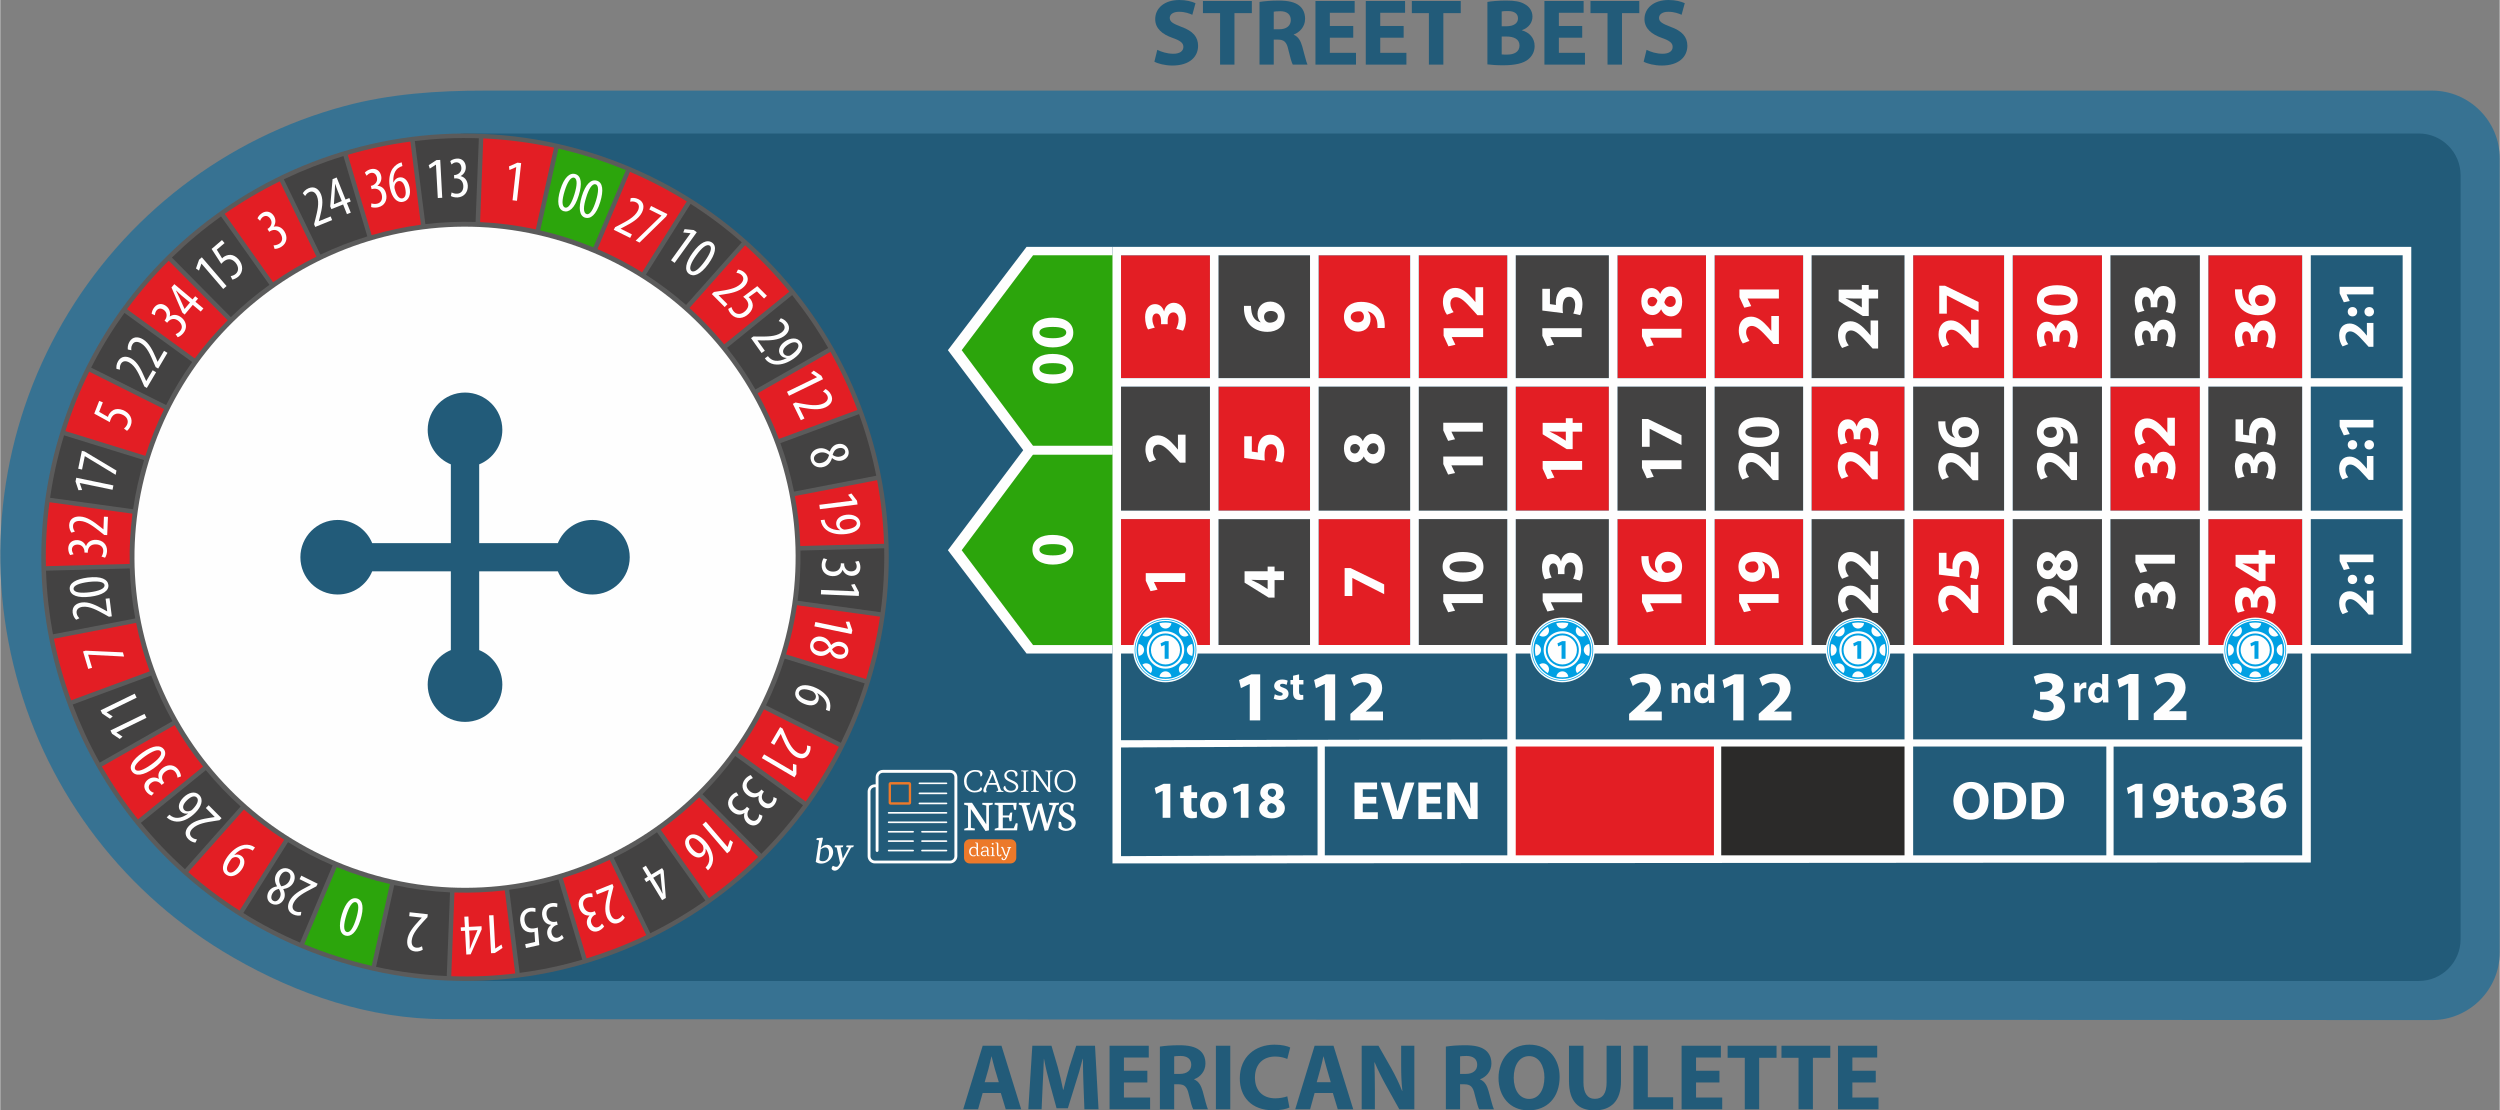 <?xml version="1.0" encoding="UTF-8"?>
<!DOCTYPE svg PUBLIC "-//W3C//DTD SVG 1.1//EN" "http://www.w3.org/Graphics/SVG/1.1/DTD/svg11.dtd">
<!-- Creator: CorelDRAW X7 -->
<svg xmlns="http://www.w3.org/2000/svg" xml:space="preserve" width="2990px" height="1328px" version="1.1" style="shape-rendering:geometricPrecision; text-rendering:geometricPrecision; image-rendering:optimizeQuality; fill-rule:evenodd; clip-rule:evenodd"
viewBox="0 0 29900 13283"
 xmlns:xlink="http://www.w3.org/1999/xlink">
 <rect x="0" y="0" width="29900" height="13283" fill="#808080" stroke="none"/>
 <defs>
  <style type="text/css">
   <![CDATA[
    .fil5 {fill:#FEFEFE}
    .fil12 {fill:#434242}
    .fil3 {fill:#2B2A29}
    .fil4 {fill:#E31E24}
    .fil0 {fill:#377292}
    .fil1 {fill:#225B79}
    .fil15 {fill:#00A0E3}
    .fil2 {fill:#2CA50C}
    .fil7 {fill:#434242}
    .fil6 {fill:#E31E24}
    .fil17 {fill:#EC792A}
    .fil9 {fill:#FEFEFE;fill-rule:nonzero}
    .fil10 {fill:#FEFEFE;fill-rule:nonzero}
    .fil11 {fill:#5B5B5B;fill-rule:nonzero}
    .fil13 {fill:#225B79;fill-rule:nonzero}
    .fil14 {fill:#225B79;fill-rule:nonzero}
    .fil16 {fill:#00A0E3;fill-rule:nonzero}
    .fil8 {fill:#FEFEFE;fill-rule:nonzero}
   ]]>
  </style>
 </defs>
 <g id="Layer_x0020_1">
  <g id="_1447150240">
   <g>
    <path class="fil0" d="M4121 1268c546,-147 1110,-184 1675,-184l23294 0c446,0 810,364 810,809l0 9501c0,445 -364,809 -810,809l-23775 -11c-884,0 -1752,-289 -2534,-741 -1281,-739 -2209,-1944 -2592,-3373 -381,-1427 -181,-2940 557,-4219 736,-1274 1950,-2209 3375,-2591z"/>
    <path class="fil1" d="M5562 1597l23371 0c275,0 499,225 499,500l0 9139c0,274 -224,499 -499,499l-23368 0c-275,0 -48,-225 -48,-499l0 -9139c0,-275 -230,-500 45,-500z"/>
    <path class="fil2" d="M13326 5416l0 2321 -981 0 -870 -1155 870 -1166 981 0zm0 -2382l0 2321 -981 0 -870 -1166 870 -1155 981 0z"/>
    <polygon class="fil3" points="20566,10252 22855,10252 22855,8911 20566,8911 "/>
    <polygon class="fil4" points="18086,10252 18086,8911 20520,8911 20520,10252 "/>
    <polygon class="fil5" points="13305,5437 12791,5437 12276,5437 11336,4189 12277,2953 13305,2953 13305,3054 12355,3054 11501,4189 12355,5334 13305,5334 "/>
    <polygon class="fil6" points="13407,6210 13407,7716 14471,7716 14471,6210 "/>
    <polygon class="fil6" points="13407,3054 13407,4524 14471,4524 14471,3054 "/>
    <polygon class="fil6" points="15771,6210 15771,7716 16866,7716 16866,6210 "/>
    <polygon class="fil6" points="14573,4625 14573,6109 15668,6109 15668,4625 "/>
    <polygon class="fil6" points="15771,3054 15771,4524 16866,4524 16866,3054 "/>
    <polygon class="fil6" points="16969,3054 16969,4524 18028,4524 18028,3054 "/>
    <polygon class="fil6" points="18129,4625 18129,6109 19243,6109 19243,4625 "/>
    <polygon class="fil6" points="19346,3054 19346,4524 20405,4524 20405,3054 "/>
    <polygon class="fil6" points="20508,3054 20508,4524 21567,4524 21567,3054 "/>
    <polygon class="fil6" points="19346,6210 19346,7716 20405,7716 20405,6210 "/>
    <polygon class="fil6" points="20508,6210 20508,7716 21567,7716 21567,6210 "/>
    <polygon class="fil6" points="21668,4625 21668,6109 22780,6109 22780,4625 "/>
    <polygon class="fil6" points="22883,3054 22883,4524 23971,4524 23971,3054 "/>
    <polygon class="fil6" points="24074,3054 24074,4524 25142,4524 25142,3054 "/>
    <polygon class="fil6" points="25243,4625 25243,6109 26313,6109 26313,4625 "/>
    <polygon class="fil6" points="26414,3054 26414,4524 27537,4524 27537,3054 "/>
    <polygon class="fil6" points="22883,6210 22883,7716 23971,7716 23971,6210 "/>
    <polygon class="fil6" points="26414,6210 26414,7716 27537,7716 27537,6210 "/>
    <polygon class="fil7" points="14573,6210 14573,7716 15668,7716 15668,6210 "/>
    <polygon class="fil7" points="13407,4625 13407,6109 14471,6109 14471,4625 "/>
    <polygon class="fil7" points="14573,3054 14573,4524 15668,4524 15668,3054 "/>
    <polygon class="fil7" points="15771,4625 15771,6109 16866,6109 16866,4625 "/>
    <polygon class="fil7" points="16969,6210 16969,7716 18028,7716 18028,6210 "/>
    <polygon class="fil7" points="16969,4625 16969,6109 18028,6109 18028,4625 "/>
    <polygon class="fil7" points="18129,6210 18129,7716 19243,7716 19243,6210 "/>
    <polygon class="fil7" points="19346,4625 19346,6109 20405,6109 20405,4625 "/>
    <polygon class="fil7" points="20508,4625 20508,6109 21567,6109 21567,4625 "/>
    <polygon class="fil7" points="21668,3054 21668,4524 22780,4524 22780,3054 "/>
    <polygon class="fil7" points="21668,6210 21668,7716 22780,7716 22780,6210 "/>
    <polygon class="fil7" points="18129,3054 18129,4524 19243,4524 19243,3054 "/>
    <polygon class="fil7" points="22883,4625 22883,6109 23971,6109 23971,4625 "/>
    <polygon class="fil7" points="24074,6210 24074,7716 25142,7716 25142,6210 "/>
    <polygon class="fil7" points="24074,4625 24074,6109 25142,6109 25142,4625 "/>
    <polygon class="fil7" points="25243,6210 25243,7716 26313,7716 26313,6210 "/>
    <polygon class="fil7" points="25243,3054 25243,4524 26313,4524 26313,3054 "/>
    <polygon class="fil7" points="26414,4625 26414,6109 27537,6109 27537,4625 "/>
    <polygon class="fil8" points="14175,6962 14175,6856 13703,6856 13703,6947 13760,7072 13844,7054 13801,6963 13801,6962 "/>
    <path class="fil8" d="M14179 5200l-91 0 0 178 -1 0 -37 -44c-60,-68 -124,-126 -203,-126 -86,0 -148,60 -148,166 0,64 21,119 48,155l80 -31c-19,-25 -39,-61 -39,-102 0,-54 30,-77 69,-77 54,2 107,51 200,155l55 61 67 0 0 -335 0 0z"/>
    <path class="fil8" d="M14149 3956c17,-28 34,-79 34,-141 0,-119 -61,-193 -145,-193 -61,0 -105,46 -115,103l-1 0c-20,-59 -59,-87 -109,-87 -66,0 -118,57 -118,157 0,61 17,118 35,146l81 -22c-12,-20 -29,-61 -29,-99 0,-47 21,-70 50,-70 39,0 53,47 54,84l0 44 79 0 0 -46c0,-48 21,-95 68,-95 35,0 63,29 63,86 0,45 -19,91 -29,110l82 23 0 0z"/>
    <path class="fil8" d="M15356 6834l-112 0 0 -56 -83 0 0 56 -276 0 0 136 288 179 71 0 0 -210 112 0 0 -105 0 0zm-195 212l-2 0 -102 -64c-30,-16 -57,-28 -88,-43l0 -3c31,2 60,3 88,3l104 0 0 107 0 0z"/>
    <path class="fil8" d="M14881 5219l0 260 247 31c-3,-19 -4,-37 -4,-64 0,-94 29,-132 79,-132 50,0 71,48 71,94 0,42 -13,86 -23,107l83 19c13,-26 26,-73 26,-131 0,-127 -77,-203 -164,-203 -56,0 -95,22 -119,58 -24,33 -34,79 -34,124 0,11 0,20 1,30l-72 -10 0 -183 -91 0 0 0z"/>
    <path class="fil8" d="M14878 3659c-1,11 -1,25 0,45 4,74 27,135 70,183 48,50 121,83 210,83 113,0 207,-61 207,-188 0,-101 -78,-174 -171,-174 -98,0 -154,68 -154,146 0,44 14,77 37,100l0 2c-54,-12 -104,-55 -112,-153 -3,-17 -3,-31 -3,-44l-84 0 0 0zm405 125c0,50 -45,74 -95,76 -13,0 -21,-2 -28,-5 -24,-10 -42,-35 -42,-65 0,-47 37,-70 82,-70 48,0 83,25 83,64l0 0z"/>
    <polygon class="fil8" points="16082,7130 16174,7130 16174,6914 16175,6914 16555,7108 16555,6991 16153,6796 16082,6796 "/>
    <path class="fil8" d="M16561 3924c1,-12 2,-31 0,-50 -3,-74 -26,-135 -66,-180 -47,-52 -119,-83 -217,-83 -110,0 -204,57 -204,178 0,105 79,178 170,178 91,0 148,-67 148,-147 0,-43 -12,-73 -34,-94l1 -2c35,8 66,29 86,59 18,25 27,59 29,93 2,22 2,34 0,48l87 0 0 0zm-406 -132c0,-50 50,-68 99,-68 14,0 21,2 28,5 17,11 31,31 31,61 0,45 -35,67 -75,67 -49,0 -83,-27 -83,-65z"/>
    <polygon class="fil8" points="17735,7214 17735,7107 17262,7107 17262,7198 17320,7324 17403,7306 17360,7215 17360,7214 "/>
    <path id="_1" class="fil8" d="M17254 6779c0,122 109,180 244,180 134,-1 245,-54 245,-177 0,-120 -101,-179 -247,-179 -129,0 -242,50 -242,176zm83 1c0,-44 56,-66 160,-66 108,0 161,23 161,65 0,43 -51,70 -160,69 -109,1 -161,-27 -161,-68z"/>
    <polygon class="fil8" points="17735,5567 17735,5461 17262,5461 17262,5552 17320,5677 17403,5659 17360,5569 17360,5567 "/>
    <polygon id="_1_0" class="fil8" points="17735,5164 17735,5057 17262,5057 17262,5149 17320,5274 17403,5255 17360,5166 17360,5164 "/>
    <polygon class="fil8" points="17739,4032 17739,3926 17266,3926 17266,4017 17324,4143 17407,4124 17364,4034 17364,4032 "/>
    <path id="_1_1" class="fil8" d="M17739 3436l-92 0 0 178 -1 0 -36 -44c-61,-68 -125,-126 -204,-126 -86,0 -148,60 -148,166 0,65 22,119 48,155l80 -31c-19,-25 -39,-60 -39,-102 0,-54 30,-77 69,-77 55,1 107,51 200,155l55 61 68 0 0 -335 0 0z"/>
    <polygon class="fil8" points="18923,7205 18923,7098 18451,7098 18451,7189 18508,7315 18592,7297 18549,7206 18549,7205 "/>
    <path id="_1_2" class="fil8" d="M18897 6946c17,-28 34,-79 34,-141 0,-119 -62,-193 -145,-193 -61,0 -105,46 -115,103l-1 0c-20,-58 -59,-87 -109,-87 -66,0 -118,56 -118,157 0,62 17,118 35,146l81 -22c-12,-20 -29,-60 -29,-100 0,-46 21,-69 49,-69 40,0 54,47 55,84l0 44 78 0 0 -46c0,-49 22,-95 69,-95 35,0 62,29 62,86 0,46 -18,91 -28,110l82 23 0 0z"/>
    <polygon class="fil8" points="18923,5621 18923,5515 18451,5515 18451,5606 18508,5731 18592,5713 18549,5623 18549,5621 "/>
    <path id="_1_3" class="fil8" d="M18923 5059l-113 0 0 -56 -82 0 0 56 -277 0 0 136 288 178 71 0 0 -209 113 0 0 -105 0 0zm-195 212l-2 0 -103 -64c-30,-16 -57,-28 -88,-44l0 -2c31,2 60,3 88,3l105 0 0 107 0 0z"/>
    <polygon class="fil8" points="18918,4032 18918,3926 18447,3926 18447,4017 18504,4142 18588,4124 18545,4034 18545,4032 "/>
    <path id="_1_4" class="fil8" d="M18447 3455l0 260 247 31c-3,-19 -4,-37 -4,-63 0,-95 29,-133 79,-133 50,0 71,48 71,94 0,43 -13,86 -23,107l82 19c14,-26 28,-73 28,-132 0,-126 -78,-202 -166,-202 -55,0 -94,22 -118,58 -24,33 -34,79 -34,124 0,11 0,20 1,30l-72 -10 0 -183 -91 0 0 0z"/>
    <polygon class="fil8" points="20112,7216 20112,7109 19639,7109 19639,7201 19697,7326 19780,7308 19737,7217 19737,7216 "/>
    <path id="_1_5" class="fil8" d="M19632 6653c0,11 0,24 1,44 4,74 27,134 69,182 48,51 122,84 211,84 112,0 206,-62 206,-188 0,-102 -77,-174 -170,-174 -99,0 -155,67 -155,146 0,44 14,77 38,101l0 2c-55,-13 -105,-57 -113,-154 -1,-18 -2,-31 -1,-43l-86 0 0 0zm406 124c0,49 -45,74 -95,76 -13,0 -22,-1 -28,-4 -24,-12 -42,-36 -42,-66 0,-47 37,-70 81,-70 48,0 84,25 84,64l0 0z"/>
    <polygon class="fil8" points="20112,4040 20112,3933 19639,3933 19639,4024 19697,4150 19780,4132 19738,4041 19738,4040 "/>
    <path id="_1_6" class="fil8" d="M20120 3610c0,-109 -58,-182 -144,-182 -60,0 -100,41 -118,87l-2 0c-23,-47 -63,-69 -103,-69 -58,0 -122,47 -122,157 0,95 53,166 133,166 42,0 80,-22 103,-68l2 0c23,52 63,84 119,84 64,0 132,-55 132,-175l0 0zm-77 -4c0,41 -32,67 -66,66 -34,0 -60,-21 -71,-57 13,-43 37,-74 78,-74 34,0 59,26 59,65l0 0zm-337 2c0,-41 30,-57 58,-57 30,0 53,22 60,47 -11,38 -31,67 -63,67 -30,0 -55,-20 -55,-57l0 0z"/>
    <polygon class="fil8" points="21273,7213 21273,7107 20801,7107 20801,7198 20859,7323 20942,7305 20899,7215 20899,7213 "/>
    <path id="_1_7" class="fil8" d="M21279 6917c1,-13 2,-31 0,-50 -3,-74 -25,-136 -66,-180 -47,-53 -119,-84 -217,-84 -111,0 -203,58 -203,179 0,104 77,178 170,178 91,0 148,-67 148,-148 0,-42 -14,-73 -35,-94l1 -2c36,9 66,29 87,59 18,26 27,60 29,94 2,22 2,34 0,48l86 0 0 0zm-406 -132c0,-50 50,-69 100,-69 14,0 21,2 28,6 16,10 31,31 31,61 0,44 -35,67 -75,67 -50,1 -84,-28 -84,-65z"/>
    <path class="fil8" d="M21273 5408l-91 0 0 178 -1 0 -36 -43c-62,-68 -125,-126 -204,-126 -86,0 -148,59 -148,165 0,64 22,120 48,155l80 -31c-19,-24 -40,-61 -40,-101 0,-54 32,-78 70,-78 55,2 107,52 200,155l55 61 67 0 0 -335 0 0z"/>
    <path id="_1_8" class="fil8" d="M20793 5167c0,122 109,180 245,180 133,0 243,-54 243,-176 0,-121 -100,-180 -246,-180 -129,0 -242,49 -242,176zm83 2c0,-45 56,-67 160,-67 108,0 161,23 161,66 0,42 -51,68 -159,68 -110,0 -162,-27 -162,-67z"/>
    <path class="fil8" d="M22464 6997l-90 0 0 178 -2 0 -36 -43c-62,-68 -124,-126 -203,-126 -86,0 -149,59 -149,166 0,63 22,119 49,155l80 -32c-19,-24 -40,-61 -40,-101 0,-54 31,-77 69,-77 55,1 108,51 201,155l55 60 66 0 0 -335 0 0z"/>
    <path id="_1_9" class="fil8" d="M22464 6594l-90 0 0 178 -2 0 -36 -43c-62,-68 -124,-126 -203,-126 -86,0 -149,59 -149,166 0,63 22,119 49,155l80 -32c-19,-24 -40,-61 -40,-101 0,-54 31,-77 69,-77 55,1 108,51 201,155l55 60 66 0 0 -335 0 0z"/>
    <path class="fil8" d="M22464 3834l-90 0 0 178 -2 0 -36 -43c-62,-68 -124,-126 -203,-126 -86,0 -149,59 -149,165 0,65 22,120 49,155l80 -31c-19,-24 -40,-60 -40,-101 0,-55 31,-78 69,-78 55,2 108,52 201,155l55 61 66 0 0 -335 0 0z"/>
    <path id="_1_10" class="fil8" d="M22464 3465l-112 0 0 -56 -83 0 0 56 -277 0 0 136 288 179 72 0 0 -209 112 0 0 -106 0 0zm-195 212l-2 0 -102 -64c-30,-16 -57,-28 -89,-43l0 -3c32,2 60,4 89,4l104 0 0 106 0 0z"/>
    <path class="fil5" d="M27640 7818l0 2500 -14335 11 0 -2348 0 -163 0 -102 0 -4662 0 -101 15537 0 0 4865 -1202 0zm-2359 2414l0 -1301 2256 0 0 1301 -2256 0zm2256 -1387l0 -1027 -13 0 -4641 0 0 1027 4654 0zm-14130 -1027l0 1037 4621 -10 0 -1027 -4621 0zm4722 0l0 1027 4651 0 0 -1027 -4651 0zm10610 -3338l0 -1382 0 -44 -37 0 -1062 0 0 1470 1062 0 37 0 0 -44zm0 1585l0 -1396 0 -44 -37 0 -1062 0 0 1484 1062 0 37 0 0 -44zm0 189l0 -44 -37 0 -1062 0 0 1506 1099 0 0 -1462zm-1202 1462l0 -1506 -1123 0 0 1506 1123 0zm0 -1607l0 -1484 -1123 0 0 1484 1123 0zm0 -1585l0 -1470 -1123 0 0 1470 1123 0zm-3463 -1470l0 1470 1068 0 0 -1470 -1068 0zm0 1571l0 1484 1068 0 0 -1484 -1068 0zm0 1585l0 1506 1068 0 0 -1506 -1068 0zm-103 1506l0 -1506 -1088 0 0 1506 1088 0zm0 -1607l0 -1484 -1088 0 0 1484 1088 0zm0 -1585l0 -1470 -1088 0 0 1470 1088 0zm1272 -1470l0 1470 1070 0 0 -1470 -1070 0zm0 1571l0 1484 1070 0 0 -1484 -1070 0zm0 1585l0 1506 1070 0 0 -1506 -1070 0zm-5897 -3156l0 1470 1059 0 0 -1470 -1059 0zm0 1571l0 1484 1059 0 0 -1484 -1059 0zm0 1585l0 1506 1059 0 0 -1506 -1059 0zm-103 1506l0 -1506 -1114 0 0 1506 1114 0zm0 -1607l0 -1484 -1114 0 0 1484 1114 0zm0 -1585l0 -1470 -1114 0 0 1470 1114 0zm1265 -1470l0 1470 1059 0 0 -1470 -1059 0zm0 1571l0 1484 1059 0 0 -1484 -1059 0zm0 1585l0 1506 1059 0 0 -1506 -1059 0zm1160 -3156l0 1470 1112 0 0 -1470 -1112 0zm0 1571l0 1484 1112 0 0 -1484 -1112 0zm0 1585l0 1506 1112 0 0 -1506 -1112 0zm-5897 -3156l0 1470 1095 0 0 -1470 -1095 0zm0 1571l0 1484 1095 0 0 -1484 -1095 0zm0 1585l0 1506 1095 0 0 -1506 -1095 0zm-103 1506l0 -1506 -1095 0 0 1506 1095 0zm0 -1607l0 -1484 -1095 0 0 1484 1095 0zm0 -1585l0 -1470 -1095 0 0 1470 1095 0zm1301 -1470l0 1470 1059 0 0 -1470 -1059 0zm0 1571l0 1484 1059 0 0 -1484 -1059 0zm0 1585l0 1506 1059 0 0 -1506 -1059 0zm-2498 1506l0 -1506 -1064 0 0 1506 1064 0zm0 -1607l0 -1484 -1064 0 0 1484 1064 0zm0 -1585l0 -1470 -1064 0 0 1470 1064 0zm1287 5708l0 -1301 -2351 11 0 1300 2351 -10zm7125 0l2311 0 0 -1301 -2311 0 0 1301zm-2296 0l2193 0 0 -1301 -2193 0 0 1301zm-2458 0l2371 0 0 -1301 -2371 0 0 1301zm-2284 0l2183 0 0 -1301 -2183 0 0 1301z"/>
    <path class="fil8" d="M23666 3825l-90 0 0 178 -2 0 -36 -44c-60,-67 -124,-126 -203,-126 -86,0 -148,60 -148,166 0,64 21,120 48,155l80 -31c-19,-25 -40,-61 -40,-101 0,-55 31,-78 69,-78 55,2 108,52 201,155l55 61 66 0 0 -335 0 0z"/>
    <polygon id="_1_11" class="fil8" points="23195,3752 23286,3752 23286,3535 23287,3535 23666,3730 23666,3613 23264,3418 23195,3418 "/>
    <path class="fil8" d="M24843 7004l-90 0 0 178 -2 0 -36 -43c-61,-68 -124,-126 -203,-126 -86,0 -149,60 -149,166 0,64 22,119 49,155l80 -31c-19,-25 -40,-60 -40,-102 0,-54 31,-77 69,-77 55,1 108,51 201,155l55 61 66 0 0 -336 0 0z"/>
    <path id="_1_12" class="fil8" d="M24851 6769c0,-109 -57,-182 -142,-182 -62,0 -101,40 -118,87l-3 0c-23,-47 -62,-69 -103,-69 -58,0 -122,47 -122,156 0,95 53,167 134,167 41,0 79,-23 102,-68l2 0c23,51 63,84 119,84 64,0 131,-55 131,-175l0 0zm-76 -5c0,41 -32,67 -66,67 -34,0 -61,-21 -71,-57 12,-44 37,-74 79,-74 33,0 58,25 58,64l0 0zm-337 2c0,-40 30,-57 59,-57 29,0 52,23 60,48 -12,38 -32,67 -64,67 -31,0 -55,-20 -55,-58l0 0z"/>
    <path class="fil8" d="M24843 5408l-90 0 0 178 -2 0 -36 -44c-61,-68 -124,-126 -203,-126 -86,0 -149,60 -149,166 0,64 22,120 49,155l80 -31c-19,-25 -40,-61 -40,-102 0,-54 31,-77 69,-77 55,2 108,51 201,155l55 61 66 0 0 -335 0 0z"/>
    <path id="_1_13" class="fil8" d="M24850 5305c0,-12 1,-31 0,-51 -3,-73 -26,-134 -66,-179 -47,-52 -119,-83 -217,-83 -111,0 -204,57 -204,178 0,105 78,178 171,178 91,0 147,-67 147,-147 0,-43 -12,-73 -35,-94l1 -2c36,8 67,28 88,59 17,25 26,59 29,92 1,23 1,35 0,49l86 0 0 0zm-406 -132c0,-50 50,-68 100,-68 13,0 21,2 27,5 17,10 31,31 31,61 0,45 -34,67 -75,67 -49,0 -83,-27 -83,-65z"/>
    <path class="fil8" d="M24818 4166c17,-27 33,-78 33,-140 0,-119 -61,-193 -144,-193 -62,0 -105,46 -115,103l-1 0c-21,-58 -60,-87 -109,-87 -66,0 -119,56 -119,157 0,60 18,118 36,146l80 -22c-11,-20 -29,-61 -29,-100 0,-46 22,-69 50,-69 40,0 54,47 55,84l0 43 78 0 0 -45c0,-49 21,-95 68,-95 36,0 63,29 63,86 0,46 -18,90 -29,110l83 22 0 0z"/>
    <path id="_1_14" class="fil8" d="M24363 3587c0,123 109,181 245,181 134,-1 243,-55 243,-177 0,-121 -100,-179 -246,-179 -129,0 -242,49 -242,175zm84 2c0,-44 55,-67 160,-67 107,0 161,24 161,66 0,43 -51,69 -160,68 -109,1 -161,-27 -161,-67z"/>
    <path class="fil8" d="M25989 7290c17,-27 33,-79 33,-140 0,-120 -61,-193 -144,-193 -62,0 -105,45 -115,103l-2 0c-20,-59 -59,-87 -109,-87 -65,0 -118,55 -118,157 0,60 18,118 36,146l80 -22c-12,-21 -29,-61 -29,-100 0,-46 21,-69 50,-69 40,0 54,47 54,84l0 42 79 0 0 -44c0,-49 21,-95 68,-95 36,0 63,29 63,86 0,45 -19,90 -29,110l83 22 0 0z"/>
    <polygon id="_1_15" class="fil8" points="26014,6743 26014,6636 25542,6636 25542,6728 25600,6853 25683,6834 25640,6745 25640,6743 "/>
    <path class="fil8" d="M25989 5738c17,-28 33,-79 33,-141 0,-119 -61,-193 -144,-193 -62,0 -105,46 -115,103l-2 0c-20,-59 -59,-87 -109,-87 -65,0 -118,57 -118,157 0,61 18,118 36,146l80 -22c-12,-20 -29,-61 -29,-99 0,-47 21,-70 50,-70 40,0 54,47 54,84l0 44 79 0 0 -46c0,-49 21,-95 68,-95 36,0 63,29 63,86 0,45 -19,91 -29,110l83 23 0 0z"/>
    <path id="_1_16" class="fil8" d="M26014 4997l-90 0 0 178 -2 0 -36 -44c-62,-68 -125,-126 -203,-126 -87,0 -149,60 -149,166 0,64 22,120 49,155l79 -31c-19,-25 -40,-61 -40,-102 0,-54 32,-77 70,-77 55,2 108,51 200,155l55 61 67 0 0 -335 0 0z"/>
    <path class="fil8" d="M25989 4157c17,-27 33,-78 33,-140 0,-119 -61,-193 -144,-193 -62,0 -105,45 -115,103l-2 0c-20,-59 -59,-87 -109,-87 -65,0 -118,56 -118,157 0,60 18,118 36,146l80 -22c-12,-20 -29,-61 -29,-100 0,-46 21,-69 50,-69 40,0 54,47 54,84l0 43 79 0 0 -45c0,-49 21,-95 68,-95 36,0 63,29 63,86 0,46 -19,90 -29,110l83 22 0 0z"/>
    <path id="_1_17" class="fil8" d="M25989 3754c17,-27 33,-78 33,-140 0,-119 -61,-193 -144,-193 -62,0 -105,45 -115,103l-2 0c-20,-59 -59,-87 -109,-87 -65,0 -118,56 -118,157 0,60 18,118 36,146l80 -23c-12,-19 -29,-60 -29,-99 0,-46 21,-69 50,-69 40,0 54,47 54,84l0 43 79 0 0 -45c0,-49 21,-95 68,-95 36,0 63,29 63,86 0,45 -19,90 -29,110l83 22 0 0z"/>
    <path class="fil8" d="M27186 7345c18,-28 33,-79 33,-141 0,-119 -60,-193 -143,-193 -63,0 -105,46 -116,103l-1 0c-20,-58 -59,-87 -109,-87 -65,0 -118,56 -118,157 0,62 17,118 35,146l81 -22c-13,-20 -29,-60 -29,-100 0,-46 22,-69 50,-69 39,0 53,47 54,84l0 44 79 0 0 -46c0,-49 21,-95 68,-95 35,0 63,29 63,86 0,46 -19,91 -29,110l82 23 0 0z"/>
    <path id="_1_18" class="fil8" d="M27211 6638l-112 0 0 -56 -83 0 0 56 -276 0 0 136 287 178 72 0 0 -209 112 0 0 -105 0 0zm-195 212l-1 0 -103 -64c-30,-16 -57,-28 -88,-43l0 -3c31,2 60,3 88,3l104 0 0 107 0 0z"/>
    <path class="fil8" d="M27186 5737c18,-27 33,-78 33,-140 0,-119 -60,-193 -143,-193 -63,0 -105,45 -116,102l-1 0c-20,-58 -59,-86 -109,-86 -65,0 -118,56 -118,157 0,60 17,118 35,146l81 -23c-13,-19 -29,-61 -29,-99 0,-46 22,-69 50,-69 39,0 53,47 54,84l0 43 79 0 0 -46c0,-48 21,-94 68,-94 35,0 63,29 63,86 0,45 -19,90 -29,110l82 22 0 0z"/>
    <path id="_1_19" class="fil8" d="M26740 5016l0 260 247 32c-3,-20 -4,-38 -4,-65 0,-94 29,-132 79,-132 50,0 71,48 71,94 0,42 -13,86 -23,107l83 19c13,-26 26,-73 26,-131 0,-127 -77,-203 -164,-203 -56,0 -95,22 -119,57 -24,34 -34,80 -34,125 0,11 0,20 1,30l-73 -10 0 -183 -90 0 0 0z"/>
    <path class="fil8" d="M27186 4169c18,-28 33,-79 33,-141 0,-119 -60,-193 -143,-193 -63,0 -105,46 -116,103l-1 0c-20,-58 -59,-87 -109,-87 -65,0 -118,56 -118,157 0,61 17,118 35,146l81 -22c-13,-20 -29,-60 -29,-100 0,-46 22,-69 50,-69 39,0 53,47 54,84l0 44 79 0 0 -46c0,-49 21,-95 68,-95 35,0 63,29 63,86 0,46 -19,91 -29,110l82 23 0 0z"/>
    <path id="_1_20" class="fil8" d="M26733 3461c0,11 0,25 1,45 4,74 27,134 69,182 48,51 122,83 210,83 113,0 206,-61 206,-187 0,-102 -76,-175 -169,-175 -99,0 -155,68 -155,147 0,44 14,76 38,99l0 3c-55,-13 -106,-56 -114,-154 -1,-17 -2,-31 -1,-43l-85 0zm405 124c0,50 -44,74 -94,76 -14,0 -23,-1 -29,-4 -23,-11 -42,-36 -42,-65 0,-47 38,-70 82,-70 48,0 83,24 83,63l0 0z"/>
    <polygon class="fil5" points="13305,5334 12791,5334 12276,5334 11336,6582 12277,7818 13305,7818 13305,7717 12355,7717 11501,6582 12355,5437 13305,5437 "/>
    <path class="fil8" d="M12347 6574c0,122 109,180 245,180 134,-1 244,-54 244,-176 0,-120 -101,-179 -247,-179 -129,0 -242,49 -242,175zm84 1c0,-44 55,-66 159,-66 108,0 162,23 162,66 0,43 -52,69 -160,69 -109,0 -161,-27 -161,-69z"/>
    <g>
     <path class="fil8" d="M12347 4409c0,122 109,180 245,180 134,-1 244,-54 244,-176 0,-120 -101,-179 -247,-179 -129,0 -242,49 -242,175zm84 1c0,-44 55,-66 159,-66 108,0 162,23 162,66 0,43 -52,69 -160,69 -109,0 -161,-27 -161,-69z"/>
     <path class="fil8" d="M12347 3976c0,122 109,180 245,180 134,-1 244,-54 244,-176 0,-120 -101,-180 -247,-180 -129,0 -242,50 -242,176zm84 1c0,-44 55,-66 159,-66 108,0 162,23 162,66 0,42 -52,69 -160,69 -109,0 -161,-28 -161,-69z"/>
    </g>
    <path class="fil9" d="M14947 8618l125 0 0 -551 -107 0 -146 68 22 97 105 -50 1 0 0 436zm898 0l124 0 0 -551 -107 0 -145 68 21 97 105 -50 2 0 0 436zm696 0l0 -106 -207 0 0 -1 51 -43c79,-71 146,-145 146,-237 0,-100 -68,-173 -193,-173 -75,0 -139,25 -181,57l37 92c29,-22 70,-46 118,-46 63,0 90,36 90,81 -1,64 -60,126 -180,234l-71 64 0 78 390 0zm-1307 -260c17,9 45,16 75,16 68,0 102,-32 102,-76 0,-34 -19,-57 -64,-72 -29,-10 -38,-16 -38,-27 0,-12 10,-19 28,-19 20,0 41,7 51,13l13 -50c-14,-8 -39,-14 -66,-14 -58,0 -95,33 -96,77 0,28 19,54 67,71 27,9 35,14 35,26 0,12 -10,20 -32,20 -21,0 -49,-9 -62,-18l-13 53zm231 -274l0 51 -31 0 0 53 31 0 0 96c0,33 7,56 21,70 11,12 31,20 54,20 21,0 38,-2 48,-6l-1 -55c-5,1 -12,1 -21,1 -22,0 -29,-12 -29,-41l0 -85 52 0 0 -53 -52 0 0 -68 -72 17z"/>
    <path class="fil9" d="M19876 8618l0 -106 -208 0 0 -1 51 -43c80,-71 147,-145 147,-237 0,-100 -69,-173 -193,-173 -75,0 -139,25 -181,57l37 92c28,-22 70,-46 117,-46 64,0 91,36 91,81 -2,64 -60,126 -180,234l-72 64 0 78 391 0zm854 0l125 0 0 -551 -107 0 -146 68 21 97 105 -50 2 0 0 436zm697 0l0 -106 -208 0 0 -1 51 -43c80,-71 147,-145 147,-237 0,-100 -69,-173 -194,-173 -74,0 -139,25 -180,57l36 92c29,-22 71,-46 118,-46 64,0 91,36 91,81 -2,64 -60,126 -181,234l-71 64 0 78 391 0zm-1433 -210l73 0 0 -135c0,-7 1,-14 3,-19 5,-13 17,-27 37,-27 26,0 37,21 37,51l0 130 73 0 0 -139c0,-69 -36,-101 -84,-101 -39,0 -63,23 -73,38l-1 0 -3 -33 -64 0c1,21 2,46 2,75l0 160zm436 -341l0 127 -1 0c-11,-16 -33,-26 -62,-26 -56,0 -105,46 -105,125 0,73 45,120 100,120 31,0 59,-13 74,-39l1 0 3 34 65 0c-1,-16 -2,-44 -2,-70l0 -271 -73 0zm0 236c0,7 -1,12 -2,17 -4,21 -21,35 -42,35 -30,0 -50,-25 -50,-65 0,-36 17,-66 50,-66 23,0 39,16 43,36 1,4 1,9 1,13l0 30z"/>
    <path class="fil9" d="M24310 8584c32,20 92,39 163,39 140,0 226,-71 226,-169 0,-72 -54,-122 -120,-134l0 -1c68,-24 101,-70 101,-128 0,-76 -65,-138 -183,-138 -71,0 -137,21 -171,42l27 93c23,-13 70,-33 115,-33 54,0 81,25 81,58 0,46 -55,62 -98,63l-50 0 0 93 53 0c56,0 111,24 111,79 0,41 -34,73 -101,73 -53,0 -105,-22 -128,-34l-26 97zm1145 30l124 0 0 -551 -106 0 -146 67 21 97 105 -50 2 0 0 437zm697 0l0 -106 -208 0 0 -2 51 -42c80,-72 147,-145 147,-238 0,-100 -69,-173 -194,-173 -74,0 -139,26 -180,57l36 93c29,-23 70,-46 118,-46 64,0 91,35 91,80 -2,65 -61,127 -181,234l-71 65 0 78 391 0zm-1341 -211l73 0 0 -119c0,-5 0,-11 1,-16 5,-22 23,-37 50,-37 8,0 15,1 20,2l0 -69c-5,-1 -9,-1 -16,-1 -22,0 -51,15 -63,49l-2 0 -2 -43 -63 0c1,20 2,42 2,77l0 157zm333 -340l0 127 -1 0c-11,-16 -33,-27 -62,-27 -56,0 -105,46 -105,125 0,73 45,121 100,121 31,0 59,-14 74,-40l1 0 3 34 65 0c-1,-15 -2,-43 -2,-70l0 -270 -73 0zm0 236c0,6 -1,11 -2,17 -5,20 -21,35 -42,35 -30,0 -50,-25 -50,-65 0,-37 17,-67 50,-67 23,0 39,16 43,36 1,4 1,9 1,13l0 31z"/>
    <path class="fil9" d="M13905 9783l92 0 0 -407 -79 0 -108 50 16 72 77 -37 2 0 0 322zm251 -372l0 66 -41 0 0 70 41 0 0 125c0,44 8,73 26,91 15,16 41,26 71,26 27,0 50,-3 62,-8l0 -72c-7,2 -17,3 -28,3 -29,0 -38,-17 -38,-54l0 -111 68 0 0 -70 -68 0 0 -88 -93 22zm359 59c-98,0 -163,63 -163,162 0,99 69,158 158,158 82,0 161,-51 161,-163 0,-92 -62,-157 -156,-157zm-2 68c43,0 60,46 60,92 0,55 -24,92 -60,92 -41,0 -63,-40 -63,-92 0,-45 17,-92 63,-92zm327 245l92 0 0 -407 -79 0 -108 50 16 72 78 -37 1 0 0 322zm370 7c95,0 157,-49 157,-123 0,-53 -35,-87 -75,-102l0 -2c40,-20 59,-54 59,-89 0,-50 -39,-105 -134,-105 -82,0 -144,46 -144,115 0,36 20,69 59,89l0 2c-44,19 -72,53 -72,102 0,55 47,113 150,113zm4 -66c-35,0 -58,-27 -57,-57 0,-29 18,-52 49,-60 38,10 64,31 64,67 0,28 -22,50 -56,50zm-2 -290c35,0 50,25 50,50 0,26 -20,46 -42,52 -32,-10 -57,-28 -57,-55 0,-26 17,-47 49,-47z"/>
    <path class="fil9" d="M25534 9783l92 0 0 -407 -79 0 -107 50 15 72 78 -37 1 0 0 322zm256 6c11,0 27,1 44,0 63,-3 116,-22 155,-57 44,-41 71,-103 71,-187 0,-96 -49,-176 -154,-176 -89,0 -153,67 -153,147 0,79 58,127 127,127 37,0 63,-11 81,-30l2 1c-7,31 -25,57 -51,75 -22,15 -52,23 -80,25 -19,2 -30,2 -42,0l0 75zm114 -350c43,0 59,42 59,86 0,12 -2,18 -5,23 -9,15 -27,27 -53,27 -38,0 -57,-30 -57,-65 -1,-42 23,-71 56,-71zm229 -28l0 66 -41 0 0 70 41 0 0 125c0,44 8,73 26,91 15,16 41,26 71,26 27,0 50,-3 62,-8l0 -72c-7,2 -17,3 -28,3 -29,0 -38,-17 -38,-54l0 -111 68 0 0 -70 -68 0 0 -88 -93 22zm359 59c-98,0 -163,63 -163,162 0,99 68,158 158,158 82,0 161,-51 161,-163 0,-92 -62,-157 -156,-157zm-3 68c44,0 61,46 61,92 0,55 -24,92 -61,92 -40,0 -62,-40 -62,-92 0,-45 17,-92 62,-92zm204 223c24,15 68,29 121,29 103,0 166,-53 166,-125 0,-53 -39,-90 -88,-98l0 -2c50,-17 74,-51 74,-94 0,-56 -48,-102 -135,-102 -52,0 -101,15 -126,31l20 69c17,-10 52,-25 85,-25 40,0 60,19 60,43 0,34 -41,46 -73,47l-36 0 0 68 38 0c42,0 82,18 82,58 0,31 -25,55 -74,55 -39,0 -78,-16 -95,-25l-19 71zm610 -390c-10,-1 -21,-1 -39,0 -63,3 -116,23 -157,60 -44,41 -72,105 -72,181 0,97 53,178 162,178 88,0 150,-66 150,-147 0,-85 -58,-133 -126,-133 -38,0 -66,12 -86,33l-2 0c11,-48 48,-91 133,-98 15,-1 26,-2 37,-1l0 -73zm-107 349c-44,0 -64,-39 -66,-82 0,-11 1,-19 4,-24 9,-21 30,-36 56,-36 41,0 61,32 61,70 0,41 -22,72 -55,72z"/>
    <path class="fil9" d="M23577 9354c-129,0 -213,98 -213,229 0,125 76,223 206,223 128,0 215,-87 215,-231 0,-121 -74,-221 -208,-221zm-3 78c68,0 106,68 106,146 0,85 -38,149 -105,149 -66,0 -106,-60 -106,-146 0,-85 38,-149 105,-149zm276 365c24,3 61,6 112,6 86,0 156,-18 202,-56 42,-36 72,-94 72,-178 0,-77 -28,-131 -74,-165 -42,-31 -96,-46 -179,-46 -50,0 -97,3 -133,9l0 430zm99 -359c8,-2 23,-4 45,-4 85,0 138,48 137,139 0,104 -58,153 -148,153 -12,0 -26,0 -34,-2l0 -286zm352 359c25,3 61,6 113,6 85,0 156,-18 202,-56 42,-36 72,-94 72,-178 0,-77 -28,-131 -74,-165 -42,-31 -96,-46 -179,-46 -50,0 -97,3 -134,9l0 430zm100 -359c8,-2 22,-4 45,-4 85,0 138,48 137,139 0,104 -58,153 -148,153 -12,0 -26,0 -34,-2l0 -286z"/>
    <path class="fil9" d="M16460 9533l-161 0 0 -91 171 0 0 -81 -270 0 0 437 279 0 0 -81 -180 0 0 -104 161 0 0 -80zm310 265l147 -437 -105 0 -56 187c-15,50 -29,102 -40,154l-2 0c-10,-54 -24,-104 -39,-156l-53 -185 -108 0 140 437 116 0zm454 -265l-161 0 0 -91 171 0 0 -81 -270 0 0 437 279 0 0 -81 -180 0 0 -104 161 0 0 -80zm177 265l0 -131c0,-72 -1,-133 -4,-191l2 -1c22,51 50,108 76,155l94 168 104 0 0 -437 -91 0 0 128c0,65 2,124 8,182l-2 0c-19,-49 -45,-104 -71,-150l-91 -160 -116 0 0 437 91 0z"/>
    <path class="fil10" d="M28389 3863l-78 0 0 152 -1 0 -31 -38c-52,-58 -106,-107 -174,-107 -73,0 -126,50 -126,142 0,54 18,101 41,132l68 -27c-16,-21 -34,-51 -34,-86 0,-47 26,-67 59,-67 48,2 93,45 172,133l47 52 57 0 0 -286zm-194 -134c0,-33 -24,-56 -56,-56 -34,1 -57,23 -57,56 0,33 23,56 57,56 32,0 56,-23 56,-56zm201 0c0,-33 -24,-56 -57,-56 -33,1 -57,23 -57,56 0,33 24,56 57,56 33,0 57,-23 57,-56zm-7 -207l0 -91 -404 0 0 78 50 107 71 -15 -37 -77 0 -2 320 0z"/>
    <path class="fil10" d="M28389 5455l-78 0 0 152 -1 0 -31 -37c-52,-59 -106,-108 -174,-108 -73,0 -126,50 -126,142 0,54 18,102 41,132l68 -27c-16,-21 -34,-51 -34,-86 0,-47 26,-66 59,-66 48,1 93,44 172,132l47 52 57 0 0 -286zm-194 -134c0,-33 -24,-56 -56,-56 -34,1 -57,23 -57,56 0,33 23,56 57,56 32,0 56,-23 56,-56zm201 0c0,-33 -24,-56 -57,-56 -33,1 -57,23 -57,56 0,33 24,56 57,56 33,0 57,-23 57,-56zm-7 -207l0 -91 -404 0 0 78 50 107 71 -15 -37 -77 0 -2 320 0z"/>
    <path class="fil10" d="M28389 7065l-78 0 0 152 -1 0 -31 -37c-52,-58 -106,-107 -174,-107 -73,0 -126,50 -126,141 0,55 18,102 41,133l68 -27c-16,-21 -34,-52 -34,-86 0,-47 26,-67 59,-67 48,1 93,44 172,132l47 53 57 0 0 -287zm-194 -133c0,-33 -24,-56 -56,-56 -34,0 -57,23 -57,55 0,33 23,56 57,56 32,0 56,-23 56,-55zm201 0c0,-33 -24,-56 -57,-56 -33,0 -57,23 -57,55 0,33 24,56 57,56 33,0 57,-23 57,-55zm-7 -207l0 -91 -404 0 0 78 50 107 71 -16 -37 -77 0 -1 320 0z"/>
    <path class="fil11" d="M7042 1820l0 0c1338,410 2384,1323 2993,2468 608,1145 780,2522 371,3861l0 0 0 0c-410,1338 -1323,2383 -2468,2992 -1145,609 -2523,780 -3861,371l0 0 0 0c-1338,-409 -2383,-1322 -2992,-2468 -609,-1145 -781,-2522 -371,-3860l0 0 0 0c409,-1339 1322,-2384 2467,-2993 1146,-608 2523,-780 3861,-371l0 0z"/>
    <path class="fil2" d="M6459 2756c216,50 430,118 635,203l390 -923c-261,-108 -532,-195 -807,-258l-218 978z"/>
    <path class="fil2" d="M4661 10576c-217,-50 -430,-118 -636,-203l-389 923c260,108 532,195 807,258l218 -978z"/>
    <path class="fil6" d="M7144 2980c187,80 365,173 534,278l534 -848c-214,-134 -441,-252 -679,-354l-389 924z"/>
    <path class="fil6" d="M8910 2934l-665 750c149,135 288,281 415,435l779 -630c-161,-198 -338,-383 -529,-555z"/>
    <path class="fil6" d="M9931 4209l-871 496c98,176 183,357 254,546l940 -347c-90,-240 -198,-472 -323,-695z"/>
    <path class="fil6" d="M10489 5744l-984 190c37,196 59,396 65,598l1002 -27c-8,-257 -36,-511 -83,-761z"/>
    <path class="fil6" d="M10524 7377l-993 -137c-29,196 -72,392 -131,588l957 296c75,-248 131,-498 167,-747z"/>
    <path class="fil6" d="M10032 8934l-896 -448c-92,181 -197,353 -312,515l811 588c147,-206 280,-424 397,-655z"/>
    <path class="fil6" d="M9066 10251l-705 -713c-144,141 -298,270 -461,387l579 818c207,-148 404,-313 587,-492z"/>
    <path class="fil6" d="M7728 11187l-438 -901c-181,86 -369,159 -561,218l285 961c245,-75 484,-168 714,-278z"/>
    <path class="fil6" d="M6160 11645l-125 -994c-198,23 -399,32 -602,26l-38 1001c258,9 513,-2 765,-33z"/>
    <path class="fil6" d="M5740 2657c221,10 444,39 666,87l218 -978c-282,-61 -565,-98 -846,-110l-38 1001z"/>
    <path class="fil6" d="M5032 2688l-126 -994c-254,33 -505,86 -749,158l285 961c193,-56 389,-98 590,-125z"/>
    <path class="fil6" d="M3782 3070l-438 -901c-230,113 -450,243 -660,389l579 818c165,-115 339,-217 519,-306z"/>
    <path class="fil6" d="M2720 3831l-705 -712c-180,179 -347,373 -499,580l811 589c120,-163 252,-315 393,-457z"/>
    <path class="fil6" d="M1960 4894l-896 -448c-112,226 -207,463 -285,711l957 296c61,-194 136,-381 224,-559z"/>
    <path class="fil6" d="M1581 6145l-992 -137c-35,256 -49,512 -43,765l1002 -27c-4,-199 7,-400 33,-601z"/>
    <path class="fil6" d="M1625 7451l-984 190c50,251 119,498 206,737l940 -347c-68,-188 -123,-382 -162,-580z"/>
    <path class="fil6" d="M2086 8674l-871 495c128,221 272,433 432,633l779 -631c-126,-157 -239,-324 -340,-497z"/>
    <path class="fil6" d="M2915 9684l-666 749c191,168 395,322 613,460l534 -847c-170,-109 -331,-231 -481,-362z"/>
    <path class="fil12" d="M7723 3286c171,110 332,231 481,362l666 -749c-190,-168 -395,-322 -612,-460l-535 847z"/>
    <path class="fil12" d="M8694 4161c125,158 239,324 339,498l871 -496c-127,-221 -272,-433 -431,-633l-779 631z"/>
    <path class="fil12" d="M10273 4954l-941 347c69,188 123,382 163,580l984 -190c-50,-251 -119,-498 -206,-737z"/>
    <path class="fil12" d="M9572 6586c4,199 -7,400 -34,601l993 137c34,-256 48,-512 43,-765l-1002 27z"/>
    <path class="fil12" d="M10341 8175l-957 -296c-62,194 -137,381 -224,559l896 448c111,-226 207,-463 285,-711z"/>
    <path class="fil12" d="M8792 9044c-120,163 -251,315 -392,457l704 713c180,-180 347,-374 499,-581l-811 -589z"/>
    <path class="fil12" d="M8435 10774l-579 -818c-165,115 -338,217 -518,306l438 902c229,-113 449,-244 659,-390z"/>
    <path class="fil12" d="M6963 11480l-286 -960c-192,55 -389,97 -589,124l125 994c255,-33 505,-86 750,-158z"/>
    <path class="fil12" d="M5341 11676l39 -1001c-222,-10 -444,-39 -667,-87l-218 978c283,62 566,98 846,110z"/>
    <path class="fil12" d="M3586 11276l390 -924c-187,-80 -365,-173 -534,-278l-535 848c215,134 441,252 679,354z"/>
    <path class="fil12" d="M2209 10398l666 -750c-150,-135 -289,-281 -416,-435l-778 631c161,197 337,382 528,554z"/>
    <path class="fil12" d="M1189 9123l871 -496c-98,-176 -183,-357 -254,-546l-940 347c90,239 198,472 323,695z"/>
    <path class="fil12" d="M630 7588l985 -190c-37,-196 -59,-396 -66,-598l-1002 27c8,257 37,511 83,761z"/>
    <path class="fil12" d="M596 5955l993 137c28,-196 72,-392 131,-588l-957 -296c-76,248 -131,498 -167,747z"/>
    <path class="fil12" d="M1087 4398l897 448c92,-181 196,-353 312,-515l-811 -588c-148,206 -281,424 -398,655z"/>
    <path class="fil12" d="M2053 3081l705 713c145,-141 299,-270 462,-387l-579 -818c-208,148 -404,313 -588,492z"/>
    <path class="fil12" d="M3392 2145l438 901c181,-86 368,-159 561,-218l-286 -961c-245,75 -483,168 -713,278z"/>
    <path class="fil12" d="M4959 1687l126 994c198,-23 399,-32 601,-26l39 -1001c-258,-9 -514,3 -766,33z"/>
    <path class="fil10" d="M6881 2083c-70,-22 -137,42 -182,188 -43,141 -27,234 40,255 63,19 133,-31 181,-189 43,-138 31,-233 -39,-254zm-16 43c42,13 35,95 4,196 -32,104 -71,173 -112,161 -43,-13 -38,-92 -6,-197 32,-104 73,-172 114,-160zm273 36c-71,-22 -137,41 -182,188 -43,141 -27,233 40,254 63,19 133,-30 181,-188 42,-138 31,-233 -39,-254zm-16 43c41,12 35,94 4,196 -32,104 -72,173 -112,160 -43,-13 -39,-92 -6,-196 31,-104 73,-173 114,-160z"/>
    <path class="fil10" d="M7535 2846l21 -42 -135 -68 0 -1 46 -24c84,-44 171,-93 209,-169 30,-61 26,-126 -42,-159 -37,-19 -72,-17 -93,-12l-6 42c14,-2 41,-8 70,7 38,19 44,56 22,101 -38,76 -133,124 -214,167l-58 30 -16 31 196 97zm250 -382l-21 42 146 73 -1 1 -308 299 46 23 319 -312 14 -29 -195 -97z"/>
    <path class="fil10" d="M8024 3114l43 31 265 -367 -36 -26 -110 -11 -16 40 86 9 1 1 -233 323zm492 -211c-60,-43 -144,-4 -233,120 -87,119 -101,212 -44,253 53,39 135,15 232,-119 84,-118 104,-211 45,-254zm-29 36c35,25 2,101 -60,187 -64,88 -123,140 -158,116 -36,-27 -7,-100 58,-189 63,-88 124,-139 160,-114z"/>
    <path class="fil10" d="M8666 3673l33 -34 -106 -107 1 -1 51 -8c94,-14 192,-33 252,-93 49,-48 65,-110 12,-164 -29,-29 -63,-39 -84,-41l-19 38c13,3 40,5 64,29 29,30 23,67 -12,103 -61,60 -166,74 -257,88l-64 10 -25 25 154 155zm505 -135l-115 -115 -169 127c7,5 15,12 27,24 41,42 51,94 0,145 -49,48 -103,45 -135,12 -18,-18 -28,-42 -32,-58l-39 23c4,21 21,48 40,68 57,57 143,52 207,-12 33,-32 47,-66 47,-99 -1,-34 -20,-68 -37,-86 -4,-4 -8,-8 -13,-11l99 -71 86 86 34 -33z"/>
    <path class="fil10" d="M9107 4223l39 -27 -88 -124 1 -1 52 1c95,1 194,-1 264,-50 56,-40 82,-99 39,-160 -24,-34 -57,-49 -77,-55l-25 34c13,6 39,13 58,39 25,35 13,71 -28,100 -69,49 -176,46 -268,46l-65 -1 -28 20 126 178zm39 64c6,9 14,18 24,29 31,27 72,45 117,45 63,2 133,-21 206,-72 82,-59 128,-135 83,-198 -40,-57 -124,-53 -191,-5 -68,48 -86,113 -53,159 19,26 46,36 74,37l1 2c-53,28 -99,36 -136,31 -24,-3 -47,-14 -65,-30 -9,-8 -16,-15 -23,-25l-37 27zm394 -175c21,29 3,75 -74,130 -13,9 -19,12 -27,14 -27,5 -52,-4 -65,-22 -21,-30 -9,-69 45,-108 63,-44 105,-36 121,-14z"/>
    <path class="fil10" d="M9411 4687l24 48 407 -199 -19 -40 -92 -62 -33 28 72 49 0 1 -359 175zm166 340l43 -21 -67 -136 2 -1 51 10c93,16 191,30 268,-7 62,-30 97,-84 64,-151 -18,-37 -47,-58 -66,-67l-31 30c13,7 37,19 52,48 18,38 0,72 -45,94 -76,37 -181,17 -271,1l-64 -12 -32 16 96 196z"/>
    <path class="fil10" d="M9698 5509c20,67 86,96 153,76 52,-15 83,-56 98,-104l2 -1c39,32 81,39 120,28 50,-15 93,-61 74,-124 -16,-54 -71,-89 -138,-69 -37,11 -69,43 -83,86l-1 1c-35,-28 -85,-52 -146,-34 -54,16 -101,69 -79,141zm38 -9c-11,-37 16,-69 65,-84 38,-11 82,-1 114,27 -12,40 -32,77 -82,92 -54,16 -87,-3 -97,-35zm370 -108c9,31 -14,57 -56,69 -33,10 -66,1 -93,-19 10,-32 24,-66 68,-79 39,-11 72,0 81,29z"/>
    <path class="fil10" d="M9798 6039l7 52 450 -56 -6 -44 -67 -88 -40 16 52 69 0 1 -396 50zm17 183c2,11 4,23 9,37 13,39 42,74 81,96 55,31 127,44 216,33 100,-12 176,-59 166,-135 -8,-70 -84,-105 -166,-95 -82,10 -128,59 -121,115 4,33 23,54 47,68l0 2c-60,0 -104,-15 -135,-36 -19,-15 -34,-36 -43,-58 -4,-11 -6,-21 -8,-32l-46 5zm431 33c4,35 -33,67 -128,79 -15,2 -21,2 -29,0 -27,-8 -45,-29 -47,-51 -5,-36 24,-65 90,-73 77,-9 110,18 114,45z"/>
    <path class="fil10" d="M9850 6678c-14,18 -23,50 -24,79 -4,82 54,132 128,135 71,3 109,-35 122,-75l1 0c20,45 58,70 104,72 58,2 106,-32 108,-96 2,-34 -10,-66 -22,-83l-41 10c10,15 20,35 19,58 -1,35 -27,59 -72,57 -56,-2 -78,-53 -78,-85l1 -10 -41 -2 0 13c-2,54 -38,90 -97,87 -57,-2 -89,-35 -88,-82 1,-27 13,-51 22,-64l-42 -14zm-31 379l-2 53 453 19 2 -45 -52 -98 -42 9 40 77 0 1 -399 -16z"/>
    <path class="fil10" d="M9750 7441l-11 52 444 92 10 -44 -36 -105 -43 2 27 82 0 2 -391 -81zm-60 263c-14,68 30,125 99,140 54,11 100,-11 136,-46l2 0c20,47 53,73 92,81 51,11 111,-10 124,-73 12,-56 -20,-113 -89,-127 -37,-8 -81,5 -114,37l-1 0c-18,-41 -50,-86 -112,-99 -55,-12 -122,13 -137,87zm38 10c8,-38 47,-54 97,-43 39,8 73,38 87,78 -29,29 -64,53 -115,42 -56,-12 -75,-44 -69,-77zm377 80c-6,32 -39,43 -82,35 -33,-7 -59,-31 -73,-62 24,-23 52,-46 97,-37 40,9 64,34 58,64z"/>
    <path class="fil10" d="M9920 8508c2,-7 6,-19 8,-33 6,-40 -1,-89 -27,-129 -33,-50 -88,-96 -170,-128 -97,-37 -186,-29 -215,45 -26,67 25,129 105,159 80,32 144,14 165,-40 12,-32 5,-62 -13,-88l1 -2c61,36 121,91 110,168 -2,13 -4,23 -7,32l43 16zm-365 -230c14,-34 64,-46 150,-13 13,5 20,10 24,14 27,24 33,51 25,72 -14,35 -54,44 -118,20 -73,-29 -92,-65 -81,-93z"/>
    <path class="fil10" d="M9218 8887l41 24 77 -131 1 1 20 48c38,87 81,176 154,220 59,34 124,34 162,-30 21,-36 22,-72 19,-92l-42 -9c1,14 5,41 -12,69 -21,36 -59,40 -102,15 -74,-44 -114,-142 -151,-226l-26 -60 -30 -18 -111 189zm-81 137l-27 45 391 230 23 -38 0 -111 -41 -12 -1 87 -1 1 -344 -202z"/>
    <path class="fil10" d="M8978 9272c-21,6 -48,25 -67,47 -52,64 -37,138 20,186 54,46 107,39 142,15l1 1c-12,47 3,91 38,120 45,38 103,39 145,-10 21,-26 32,-58 32,-79l-39 -17c-1,18 -5,40 -19,57 -23,27 -57,31 -92,1 -43,-35 -30,-89 -10,-114l7 -8 -31 -26 -8 10c-35,41 -85,48 -131,10 -43,-37 -49,-83 -19,-118 17,-21 41,-33 56,-39l-25 -36zm-172 206c-21,6 -48,25 -67,47 -53,64 -37,138 19,186 55,46 108,39 142,15l2 1c-13,47 3,91 37,120 45,38 104,39 145,-10 22,-26 32,-58 33,-79l-39 -17c-1,18 -5,40 -20,57 -22,27 -57,31 -92,1 -42,-35 -29,-89 -9,-114l6 -8 -31 -26 -8 10c-35,41 -85,48 -130,10 -43,-37 -49,-83 -19,-118 17,-21 41,-33 56,-39l-25 -36z"/>
    <path class="fil10" d="M8440 9829l-40 35 295 344 34 -29 36 -105 -35 -25 -29 82 -1 1 -260 -303zm26 583c6,-5 14,-14 23,-25 25,-32 41,-79 37,-126 -5,-60 -32,-127 -89,-193 -68,-79 -150,-114 -210,-63 -55,47 -40,125 16,190 57,66 121,80 165,43 26,-23 34,-52 30,-83l2 -2c37,61 63,137 18,200 -8,11 -15,18 -21,25l29 34zm-212 -375c28,-24 77,-10 138,60 9,10 13,18 15,23 11,34 4,61 -13,75 -28,24 -68,14 -113,-38 -51,-60 -50,-100 -27,-120z"/>
    <path class="fil10" d="M7682 10382l64 106 -42 26 23 38 42 -26 148 243 45 -27 -26 -326 -19 -31 -129 78 -65 -107 -41 26zm214 67l1 1 14 144c3,31 6,54 12,93l-3 2c-13,-27 -26,-52 -42,-79l-67 -109 85 -52z"/>
    <path class="fil10" d="M7121 10656l17 44 141 -56 0 1 -12 51c-24,92 -45,189 -13,268 25,63 77,103 146,75 39,-16 61,-43 71,-62l-27 -32c-8,11 -21,35 -52,47 -39,16 -71,-4 -90,-51 -32,-79 -4,-181 18,-271l16 -63 -13 -32 -202 81zm-39 32c-21,-5 -54,0 -81,10 -77,31 -98,104 -71,173 27,66 77,85 118,81l1 1c-33,36 -40,81 -24,123 22,55 73,84 133,60 31,-13 55,-36 66,-54l-26 -33c-10,15 -24,33 -45,41 -33,13 -64,-1 -81,-43 -21,-51 16,-93 45,-105l10 -4 -15 -38 -12 5c-50,20 -97,2 -119,-53 -21,-52 -5,-95 38,-113 26,-10 52,-9 68,-7l-5 -44z"/>
    <path class="fil10" d="M6665 10809c-21,-8 -54,-9 -82,-3 -81,18 -114,87 -98,159 15,69 61,96 103,98l0 2c-38,30 -53,74 -43,118 13,57 58,94 121,81 33,-8 60,-27 74,-43l-21 -37c-12,13 -28,28 -50,33 -35,8 -64,-11 -74,-55 -12,-55 31,-89 63,-97l10 -2 -9 -40 -12 3c-53,12 -97,-13 -110,-71 -12,-56 12,-96 57,-106 27,-6 53,-1 68,4l3 -44zm-376 532l159 -35 -18 -211c-7,3 -17,6 -34,9 -57,13 -106,-7 -122,-77 -15,-67 16,-111 61,-121 25,-5 51,-1 66,4l2 -44c-20,-8 -52,-9 -79,-3 -79,17 -120,93 -100,181 9,45 30,75 59,93 29,17 68,20 91,14 7,-1 11,-2 16,-5l8 122 -119 27 10 46z"/>
    <path class="fil10" d="M5900 10948l-53 2 24 453 45 -2 92 -61 -12 -41 -73 47 -2 0 -21 -398zm-349 18l7 125 -50 3 3 43 49 -2 15 284 52 -3 132 -299 -2 -37 -151 8 -6 -124 -49 2zm157 161l0 1 -55 134c-12,28 -21,51 -34,88l-3 0c1,-30 1,-58 0,-90l-7 -128 99 -5z"/>
    <path class="fil10" d="M4897 10913l-5 47 150 17 0 1 -35 38c-64,70 -129,146 -138,230 -8,68 18,128 93,136 41,4 74,-9 92,-21l-9 -41c-13,6 -35,21 -68,17 -42,-5 -61,-38 -55,-87 9,-85 82,-162 144,-231l44 -47 4 -35 -217 -24z"/>
    <path class="fil10" d="M4270 10749c-71,-21 -138,42 -183,188 -43,142 -27,234 41,255 62,19 132,-30 181,-188 42,-139 31,-233 -39,-255zm-17 44c42,12 35,94 4,196 -32,104 -71,173 -112,160 -43,-13 -38,-92 -6,-197 32,-104 73,-172 114,-159z"/>
    <path class="fil10" d="M3601 10475l-21 42 136 67 -1 2 -46 24c-84,43 -171,92 -209,169 -30,61 -26,125 42,159 37,18 73,17 93,12l6 -42c-14,1 -41,8 -70,-7 -38,-19 -44,-56 -22,-101 38,-77 133,-124 215,-167l57 -30 16 -31 -196 -97zm-141 -77c-63,-31 -129,-2 -160,61 -25,49 -15,99 10,143l-1 2c-50,7 -84,33 -102,68 -23,47 -19,110 39,139 51,25 115,8 146,-54 17,-34 15,-80 -7,-120l0 -1c44,-7 96,-26 124,-83 25,-51 18,-121 -49,-155zm-20 35c35,17 40,59 18,104 -18,36 -55,61 -98,65 -21,-36 -35,-76 -11,-123 25,-50 61,-61 91,-46zm-172 344c-30,-14 -33,-49 -13,-88 15,-31 45,-49 78,-55 17,29 31,62 11,103 -19,37 -49,54 -76,40z"/>
    <path class="fil10" d="M3047 10138c-9,-6 -19,-12 -33,-19 -38,-16 -83,-19 -125,-5 -60,19 -120,63 -172,135 -59,82 -77,169 -14,214 56,41 134,10 182,-57 49,-67 45,-134 -1,-167 -27,-19 -56,-20 -82,-12l-2 -1c42,-44 82,-66 119,-74 24,-4 49,-1 71,8 11,4 20,9 30,16l27 -38zm-317 293c-29,-21 -27,-70 28,-147 9,-12 14,-17 21,-21 24,-14 51,-14 69,0 29,21 31,61 -8,116 -46,63 -88,68 -110,52z"/>
    <path class="fil10" d="M2493 9633l-34 33 107 108 -1 0 -51 8c-94,15 -192,33 -252,93 -49,48 -65,111 -12,164 29,29 63,39 84,41l19 -38c-13,-3 -41,-5 -64,-28 -30,-31 -24,-68 12,-103 61,-60 166,-75 257,-89l64 -10 25 -24 -154 -155zm-502 145c6,5 15,13 27,21 33,22 82,35 128,28 59,-9 124,-41 186,-103 74,-73 103,-158 48,-214 -51,-51 -128,-30 -189,30 -61,61 -71,127 -30,168 24,24 54,30 85,24l1 1c-57,41 -132,73 -198,32 -11,-7 -19,-13 -26,-19l-32 32zm359 -238c26,26 15,76 -50,142 -9,9 -17,14 -22,16 -33,14 -60,8 -76,-7 -26,-27 -19,-68 30,-116 56,-55 96,-57 118,-35z"/>
    <path class="fil10" d="M2162 9288c-1,-22 -12,-53 -29,-77 -48,-67 -124,-71 -185,-28 -58,41 -65,94 -50,133l-2 1c-42,-24 -88,-20 -125,6 -48,34 -65,90 -27,143 19,28 47,45 68,51l26 -33c-17,-5 -37,-15 -50,-33 -21,-29 -15,-63 22,-89 45,-33 94,-7 113,19l6 9 33 -24 -7 -10c-32,-44 -25,-94 23,-128 46,-33 92,-27 119,11 16,22 22,48 23,64l42 -15zm-586 -59c42,60 134,51 259,-37 120,-86 164,-169 123,-227 -38,-53 -123,-57 -258,39 -118,84 -167,165 -124,225zm39 -24c-25,-36 30,-96 117,-158 88,-62 162,-93 186,-58 26,36 -26,96 -115,159 -89,63 -163,92 -188,57z"/>
    <path class="fil10" d="M1749 8587l-24 -47 -407 198 19 40 92 62 33 -28 -72 -49 0 -1 359 -175zm-118 -241l-23 -48 -408 199 20 40 92 61 33 -27 -72 -49 -1 -1 359 -175z"/>
    <polygon class="fil10" points="1052,8002 1098,7989 1051,7832 1053,7832 1481,7854 1467,7804 1021,7784 990,7793 "/>
    <path class="fil10" d="M1307 7157l-47 5 19 151 -2 0 -45 -25c-83,-46 -172,-92 -256,-81 -68,9 -119,48 -110,123 5,41 26,70 42,84l38 -18c-9,-11 -29,-30 -33,-62 -5,-42 22,-68 72,-75 85,-10 177,43 258,87l57 32 34 -5 -27 -216zm-476 -108c9,73 94,108 246,89 147,-18 225,-71 216,-141 -8,-65 -82,-108 -246,-88 -143,18 -225,67 -216,140zm46 -3c-5,-43 72,-70 177,-84 108,-13 187,-5 193,37 5,44 -69,72 -177,86 -108,13 -188,4 -193,-39z"/>
    <path class="fil10" d="M1253 6672c13,-18 23,-50 24,-79 3,-82 -55,-132 -129,-135 -71,-3 -109,35 -122,75l-1 0c-19,-45 -58,-70 -103,-72 -59,-2 -106,32 -109,96 -1,34 10,66 23,83l41 -10c-10,-15 -21,-35 -20,-58 2,-35 27,-59 72,-57 56,2 79,53 78,85l0 10 40 2 0 -13c3,-54 38,-90 98,-87 56,2 89,35 87,81 -1,28 -12,52 -21,65l42 14zm35 -489l-48 -2 -6 151 -1 0 -41 -32c-74,-59 -154,-118 -239,-121 -69,-3 -126,28 -129,103 -1,41 15,73 27,90l41 -12c-7,-12 -24,-34 -22,-67 1,-42 33,-63 83,-61 85,3 168,71 240,127l51 41 35 1 9 -218z"/>
    <path class="fil10" d="M1343 5859l10 -52 -444 -92 -9 44 35 105 44 -2 -28 -83 1 -1 391 81zm-411 -252l46 10 33 -160 1 0 368 223 10 -51 -383 -229 -31 -7 -44 214z"/>
    <path class="fil10" d="M1183 4796l-59 152 186 102c1,-9 5,-19 11,-34 21,-55 65,-85 132,-59 64,25 83,75 66,118 -9,23 -27,42 -39,52l36 27c17,-13 36,-39 45,-65 30,-75 -11,-151 -95,-184 -43,-16 -79,-15 -109,-2 -31,15 -55,46 -64,69 -2,6 -4,10 -4,16l-106 -61 44 -114 -44 -17z"/>
    <path class="fil10" d="M1864 4453l-41 -24 -77 130 -1 -1 -21 -47c-38,-87 -80,-177 -154,-221 -58,-34 -123,-34 -161,31 -21,35 -22,71 -19,92l42 9c-1,-14 -5,-41 11,-70 22,-36 60,-40 103,-14 73,43 114,141 151,225l26 60 30 18 111 -188zm136 -232l-41 -24 -77 131 -1 -1 -20 -48c-38,-87 -81,-177 -154,-220 -59,-35 -124,-35 -162,30 -21,36 -22,72 -19,92l42 9c-1,-14 -5,-41 12,-69 21,-37 59,-40 102,-15 74,43 114,142 151,226l26 60 30 17 111 -188z"/>
    <path class="fil10" d="M2122 4034c21,-6 48,-25 67,-48 53,-63 37,-138 -19,-185 -55,-46 -108,-39 -142,-15l-1 -1c12,-47 -4,-91 -38,-120 -45,-38 -104,-40 -145,10 -22,26 -32,57 -33,79l39 17c1,-18 5,-40 20,-58 22,-27 57,-30 92,-1 42,36 29,90 9,115l-6 8 31 26 8 -10c35,-42 85,-48 130,-10 43,36 49,82 19,118 -17,21 -41,33 -56,38l25 37zm308 -344l-96 -80 32 -38 -34 -28 -32 38 -218 -183 -34 40 130 301 28 23 97 -116 95 80 32 -37zm-225 6l-1 -1 -60 -132c-13,-28 -23,-50 -41,-85l2 -2c21,21 41,41 65,61l99 82 -64 77z"/>
    <path class="fil10" d="M2667 3457l40 -35 -296 -344 -33 29 -37 105 36 25 29 -82 1 -1 260 303zm-15 -585l-124 106 115 178c6,-7 13,-14 26,-25 45,-38 97,-44 144,10 45,53 38,106 3,136 -19,16 -44,24 -60,27l20 41c21,-3 50,-18 71,-35 61,-53 62,-139 3,-208 -30,-34 -63,-51 -96,-53 -34,-2 -69,14 -88,30 -5,4 -8,7 -12,12l-64 -104 93 -79 -31 -36z"/>
    <path class="fil10" d="M3281 2977c22,2 54,-8 79,-23 70,-43 79,-119 41,-182 -37,-61 -89,-71 -130,-60l0 -1c26,-41 26,-87 3,-126 -31,-50 -86,-70 -141,-37 -29,18 -49,44 -56,64l31 29c7,-17 18,-37 37,-48 31,-19 64,-10 88,28 29,48 -1,95 -28,112l-9 5 21 35 11 -7c46,-28 96,-18 126,33 30,48 21,94 -19,118 -24,14 -50,18 -66,18l12 42z"/>
    <path class="fil10" d="M3970 2633l-18 -44 -140 57 -1 -2 13 -50c23,-92 45,-189 13,-268 -26,-64 -77,-103 -147,-75 -38,15 -61,43 -71,61l28 33c8,-12 21,-36 51,-48 40,-16 72,5 91,51 31,79 3,182 -19,271l-16 63 13 33 203 -82zm223 -89l-47 -116 46 -18 -16 -41 -46 18 -106 -264 -49 20 -28 326 14 33 140 -56 46 116 46 -18zm-201 -101l-1 -2 10 -144c2,-31 3,-55 4,-94l2 -1c10,28 18,55 30,84l48 119 -93 38z"/>
    <path class="fil10" d="M4436 2477c21,8 54,9 83,3 80,-18 113,-87 97,-159 -15,-69 -61,-96 -103,-98l0 -2c38,-30 53,-74 43,-118 -12,-57 -58,-94 -121,-80 -33,7 -60,26 -74,42l21 37c12,-13 28,-28 50,-33 35,-8 64,11 74,55 12,55 -31,89 -62,97l-11 2 9 40 12 -3c53,-12 97,14 110,71 12,56 -11,96 -57,106 -27,6 -53,1 -68,-4l-3 44zm365 -535c-7,2 -18,5 -32,11 -36,17 -73,51 -92,94 -24,55 -32,126 -13,212 23,102 79,172 156,155 71,-16 94,-92 75,-176 -18,-84 -69,-127 -125,-115 -33,7 -54,30 -66,59l-2 0c-4,-70 9,-150 79,-184 12,-6 21,-9 30,-12l-10 -44zm10 431c-36,8 -73,-28 -94,-118 -2,-13 -2,-23 -1,-28 5,-35 25,-55 46,-60 37,-8 67,20 82,87 17,77 -3,112 -33,119z"/>
    <path class="fil10" d="M5234 2369l53 -3 -24 -453 -45 2 -93 61 13 41 73 -47 1 0 22 399zm156 -24c18,12 51,18 80,17 82,-5 126,-67 123,-141 -4,-71 -45,-105 -86,-114l0 -1c43,-24 64,-65 62,-110 -3,-58 -42,-103 -106,-99 -34,2 -64,16 -80,30l14 40c14,-11 33,-24 55,-25 36,-2 61,21 64,67 3,55 -46,82 -78,85l-10 0 2 41 13 -1c54,-3 93,29 96,89 3,56 -27,92 -73,94 -28,2 -52,-7 -67,-15l-9 43z"/>
    <polygon class="fil10" points="6128,2396 6181,2402 6231,1951 6187,1946 6085,1991 6091,2034 6171,1999 6172,1999 "/>
    <path class="fil13" d="M11969 13075l59 195 185 0 -236 -760 -225 0 -233 760 178 0 55 -195 217 0zm-193 -129l46 -161c12,-44 23,-102 35,-147l2 0c11,45 25,102 38,147l48 161 -169 0zm1193 324l169 0 -42 -760 -225 0 -81 252c-25,85 -51,186 -72,274l-4 0c-17,-90 -40,-184 -64,-272l-75 -254 -229 0 -48 760 159 0 13 -289c6,-94 10,-212 14,-314l2 0c18,99 44,207 69,296l81 295 135 0 92 -297c30,-89 61,-197 85,-294l3 0c0,110 4,221 7,312l11 291zm753 -461l-280 0 0 -158 297 0 0 -141 -469 0 0 760 485 0 0 -141 -313 0 0 -180 280 0 0 -140zm150 461l171 0 0 -299 52 0c70,1 102,27 123,122 22,94 40,156 53,177l176 0c-15,-29 -39,-128 -62,-214 -20,-70 -49,-121 -102,-142l0 -4c66,-23 134,-90 134,-187 0,-70 -24,-123 -70,-159 -54,-43 -133,-60 -246,-60 -91,0 -173,7 -229,16l0 750zm171 -633c12,-2 36,-5 78,-5 79,1 126,36 126,106 0,66 -51,109 -137,109l-67 0 0 -210zm499 -127l0 760 172 0 0 -760 -172 0zm854 605c-34,13 -92,24 -143,24 -154,0 -244,-96 -244,-248 0,-169 106,-252 242,-252 61,0 110,14 145,29l35 -137c-31,-16 -98,-34 -188,-34 -230,0 -415,145 -415,404 0,217 136,381 399,381 92,0 163,-17 195,-33l-26 -134zm545 -40l59 195 185 0 -236 -760 -226 0 -232 760 178 0 54 -195 218 0zm-193 -129l45 -161c13,-44 24,-102 35,-147l2 0c12,45 25,102 39,147l47 161 -168 0zm696 324l0 -229c0,-124 -2,-231 -6,-332l3 -1c37,89 87,188 132,269l163 293 180 0 0 -760 -158 0 0 222c0,114 3,217 15,317l-4 0c-33,-86 -79,-180 -124,-261l-158 -278 -201 0 0 760 158 0zm849 0l170 0 0 -299 52 0c70,1 103,27 123,122 23,94 41,156 53,177l177 0c-15,-29 -39,-128 -63,-214 -19,-70 -48,-121 -101,-142l0 -4c65,-23 134,-90 134,-187 0,-70 -25,-123 -70,-159 -54,-43 -133,-60 -246,-60 -91,0 -174,7 -229,16l0 750zm170 -633c13,-2 37,-5 78,-5 79,1 127,36 127,106 0,66 -51,109 -137,109l-68 0 0 -210zm830 -140c-225,0 -370,171 -370,399 0,216 132,387 358,387 222,0 373,-152 373,-401 0,-210 -127,-385 -361,-385zm-4 137c118,0 183,117 183,254 0,148 -66,258 -182,258 -115,0 -185,-105 -185,-254 0,-148 67,-258 184,-258zm477 -124l0 424c0,243 113,349 305,349 198,0 317,-112 317,-347l0 -426 -172 0 0 438c0,134 -49,197 -140,197 -88,0 -137,-67 -137,-197l0 -438 -173 0zm771 760l475 0 0 -144 -303 0 0 -616 -172 0 0 760zm1029 -461l-280 0 0 -158 297 0 0 -141 -470 0 0 760 486 0 0 -141 -313 0 0 -180 280 0 0 -140zm303 461l172 0 0 -616 208 0 0 -144 -585 0 0 144 205 0 0 616zm643 0l172 0 0 -616 208 0 0 -144 -584 0 0 144 204 0 0 616zm924 -461l-280 0 0 -158 297 0 0 -141 -469 0 0 760 485 0 0 -141 -313 0 0 -180 280 0 0 -140z"/>
    <path class="fil10" d="M6716 2886l0 0c1044,319 1860,1031 2335,1925 475,893 609,1968 289,3012l0 0 0 0c-319,1044 -1031,1859 -1925,2334 -893,475 -1968,609 -3012,290l0 0 0 0c-1044,-320 -1859,-1032 -2334,-1926 -475,-893 -609,-1968 -290,-3012l0 0 0 0c320,-1043 1032,-1859 1925,-2334 894,-475 1968,-609 3012,-289l0 0z"/>
    <path class="fil1" d="M5560 4696c246,0 446,200 446,446 0,187 -114,347 -277,413l0 942 941 0c67,-163 227,-277 413,-277 247,0 447,200 447,446 0,247 -200,446 -447,446 -186,0 -346,-114 -413,-277l-941 0 0 942c163,66 277,226 277,413 0,246 -200,446 -446,446 -247,0 -447,-200 -447,-446 0,-187 115,-347 277,-413l0 -942 -941 0c-67,163 -226,277 -413,277 -246,0 -446,-199 -446,-446 0,-246 200,-446 446,-446 187,0 346,114 413,277l941 0 0 -942c-162,-66 -277,-226 -277,-413 0,-246 200,-446 447,-446z"/>
    <path class="fil8" d="M16563 5370c0,-109 -58,-181 -144,-181 -60,0 -100,40 -118,87l-2 0c-23,-48 -63,-69 -103,-69 -58,0 -122,45 -122,156 0,95 53,167 133,167 42,0 80,-23 103,-68l2 0c23,51 63,84 119,84 64,0 132,-55 132,-176l0 0zm-77 -4c0,41 -32,67 -66,67 -34,0 -60,-21 -71,-58 13,-43 37,-73 78,-73 34,0 59,25 59,64l0 0zm-337 2c0,-40 30,-57 58,-57 30,0 53,23 60,48 -11,37 -31,66 -63,66 -30,0 -55,-19 -55,-57l0 0z"/>
    <polygon class="fil8" points="20112,5612 20112,5506 19639,5506 19639,5597 19697,5722 19780,5704 19738,5614 19738,5612 "/>
    <polygon id="_1_21" class="fil8" points="19639,5345 19731,5345 19731,5129 19732,5129 20112,5324 20112,5206 19709,5012 19639,5012 "/>
    <path class="fil8" d="M21277 3780l-91 0 0 178 -1 0 -36 -44c-62,-69 -125,-126 -204,-126 -86,0 -148,59 -148,166 0,64 22,120 48,155l80 -31c-19,-26 -40,-61 -40,-102 0,-54 31,-77 70,-77 55,2 107,51 200,154l55 62 67 0 0 -335 0 0z"/>
    <polygon id="_1_22" class="fil8" points="21277,3571 21277,3463 20805,3463 20805,3555 20863,3681 20946,3662 20903,3572 20903,3571 "/>
    <path class="fil8" d="M22460 5399l-90 0 0 178 -2 0 -36 -43c-61,-68 -124,-126 -203,-126 -86,0 -148,59 -148,165 0,64 21,120 48,155l80 -31c-19,-24 -40,-61 -40,-101 0,-54 31,-78 69,-78 55,2 108,52 201,155l55 61 66 0 0 -335 0 0z"/>
    <path id="_1_23" class="fil8" d="M22435 5334c17,-28 33,-80 33,-141 0,-119 -61,-193 -144,-193 -62,0 -105,46 -115,103l-1 0c-21,-59 -60,-87 -109,-87 -66,0 -118,57 -118,157 0,61 17,118 35,146l80 -22c-12,-19 -29,-61 -29,-99 0,-46 22,-70 50,-70 40,0 54,47 55,84l0 43 78 0 0 -45c0,-48 21,-95 69,-95 35,0 62,29 62,86 0,45 -18,91 -29,110l83 23 0 0z"/>
    <path class="fil8" d="M23662 5410l-90 0 0 178 -2 0 -36 -43c-61,-68 -124,-126 -203,-126 -86,0 -148,59 -148,166 0,63 21,119 48,154l80 -31c-19,-24 -40,-61 -40,-101 0,-54 31,-77 69,-77 55,1 108,51 201,155l55 60 66 0 0 -335 0 0z"/>
    <path id="_1_24" class="fil8" d="M23184 5040c-1,11 -1,25 1,45 3,74 27,135 69,183 48,50 122,83 210,83 113,0 206,-62 206,-188 0,-101 -76,-174 -170,-174 -98,0 -154,67 -154,146 0,44 14,77 38,100l0 2c-55,-12 -105,-55 -114,-153 -1,-17 -2,-31 -1,-44l-85 0 0 0zm405 125c0,50 -45,74 -94,76 -13,0 -23,-2 -29,-5 -24,-10 -42,-35 -42,-65 0,-47 38,-70 82,-70 48,0 83,25 83,64l0 0z"/>
    <path class="fil8" d="M23662 6997l-90 0 0 178 -2 0 -36 -43c-61,-68 -124,-126 -203,-126 -86,0 -148,59 -148,165 0,64 21,120 48,155l80 -31c-19,-24 -40,-61 -40,-101 0,-55 31,-78 69,-78 55,2 108,52 201,155l55 61 66 0 0 -335 0 0z"/>
    <path id="_1_25" class="fil8" d="M23191 6613l0 261 247 31c-3,-19 -4,-38 -4,-65 0,-93 29,-132 79,-132 50,0 71,49 71,94 0,44 -13,86 -23,107l82 20c14,-26 27,-74 27,-132 0,-126 -77,-202 -165,-202 -55,0 -94,21 -118,58 -24,33 -34,78 -34,123 0,12 0,20 1,31l-72 -11 0 -183 -91 0 0 0z"/>
    <path class="fil14" d="M13806 738c43,24 129,46 216,46 209,0 307,-108 307,-236 0,-107 -63,-177 -198,-226 -98,-38 -141,-59 -141,-108 0,-39 36,-73 111,-73 74,0 128,22 159,36l38 -139c-45,-20 -108,-38 -194,-38 -179,0 -288,99 -288,229 0,111 83,181 209,225 92,32 128,60 128,107 0,50 -42,82 -121,82 -73,0 -144,-23 -191,-47l-35 142z"/>
    <polygon id="1" class="fil14" points="14592,773 14764,773 14764,157 14972,157 14972,12 14387,12 14387,157 14592,157 "/>
    <path id="2" class="fil14" d="M15064 773l170 0 0 -299 52 0c70,1 103,27 123,122 22,94 40,156 53,177l176 0c-15,-29 -38,-129 -62,-214 -19,-70 -49,-121 -102,-143l0 -3c66,-24 135,-90 135,-187 0,-70 -25,-123 -70,-159 -55,-43 -134,-60 -246,-60 -92,0 -174,7 -229,16l0 750zm170 -633c12,-2 36,-6 78,-6 79,1 126,36 126,106 0,67 -51,110 -136,110l-68 0 0 -210z"/>
    <polygon id="3" class="fil14" points="16185,311 15905,311 15905,153 16202,153 16202,12 15733,12 15733,773 16218,773 16218,632 15905,632 15905,451 16185,451 "/>
    <polygon id="4" class="fil14" points="16788,311 16508,311 16508,153 16805,153 16805,12 16335,12 16335,773 16821,773 16821,632 16508,632 16508,451 16788,451 "/>
    <polygon id="5" class="fil14" points="17090,773 17263,773 17263,157 17471,157 17471,12 16886,12 16886,157 17090,157 "/>
    <path id="6" class="fil14" d="M17790 770c39,5 102,11 186,11 152,0 244,-25 300,-69 47,-38 79,-92 79,-161 0,-98 -65,-164 -152,-188l0 -2c86,-31 126,-95 126,-162 0,-69 -39,-121 -92,-149 -55,-33 -120,-43 -224,-43 -86,0 -178,7 -223,16l0 747zm171 -633c14,-3 36,-5 73,-5 78,0 122,31 122,88 0,57 -49,94 -139,94l-56 0 0 -177zm0 300l58 0c86,0 155,30 155,107 0,80 -69,109 -147,109 -29,0 -49,0 -66,-2l0 -214z"/>
    <polygon id="7" class="fil14" points="18924,311 18645,311 18645,153 18941,153 18941,12 18472,12 18472,773 18957,773 18957,632 18645,632 18645,451 18924,451 "/>
    <polygon id="8" class="fil14" points="19227,773 19400,773 19400,157 19607,157 19607,12 19023,12 19023,157 19227,157 "/>
    <path id="9" class="fil14" d="M19659 738c43,24 129,46 216,46 209,0 307,-108 307,-236 0,-107 -63,-177 -198,-226 -98,-38 -141,-59 -141,-108 0,-39 36,-73 111,-73 74,0 128,22 159,36l38 -139c-45,-20 -108,-38 -194,-38 -179,0 -288,99 -288,229 0,111 83,181 209,225 92,32 128,60 128,107 0,50 -42,82 -121,82 -73,0 -145,-23 -191,-47l-35 142z"/>
    <g>
     <path class="fil5" d="M13939 7388c214,0 387,173 387,387 0,214 -173,387 -387,387 -214,0 -387,-173 -387,-387 0,-214 173,-387 387,-387z"/>
     <path class="fil15" d="M13939 7429c191,0 346,155 346,346 0,191 -155,346 -346,346 -191,0 -346,-155 -346,-346 0,-191 155,-346 346,-346zm0 -23c102,0 194,42 261,108 66,67 108,159 108,261 0,102 -42,194 -108,261 -67,67 -159,108 -261,108 -102,0 -194,-41 -261,-108 -67,-67 -108,-159 -108,-261 0,-102 41,-194 108,-261 67,-66 159,-108 261,-108zm255 114c-66,-65 -156,-105 -255,-105 -100,0 -190,40 -255,105 -65,66 -106,156 -106,255 0,100 41,190 106,255 65,65 155,106 255,106 99,0 189,-41 255,-106 65,-65 105,-155 105,-255 0,-99 -40,-189 -105,-255zm-255 58c54,0 104,22 139,58 36,35 58,85 58,139 0,55 -22,104 -58,140 -35,35 -85,58 -139,58 -55,0 -104,-23 -140,-58 -36,-36 -58,-85 -58,-140 0,-54 22,-104 58,-139 36,-36 85,-58 140,-58zm123 74c-31,-32 -75,-51 -123,-51 -48,0 -92,19 -123,51 -32,31 -51,75 -51,123 0,48 19,92 51,123 31,32 75,51 123,51 48,0 92,-19 123,-51 32,-31 51,-75 51,-123 0,-48 -19,-92 -51,-123zm-52 -197c-4,36 -34,64 -71,64 -37,0 -68,-28 -72,-64 23,-5 47,-8 72,-8 24,0 48,3 71,8zm205 144c-28,23 -69,21 -95,-5 -26,-26 -28,-67 -5,-95 40,25 75,60 100,100zm44 247c-36,-3 -64,-34 -64,-71 0,-37 28,-67 64,-71 5,23 8,47 8,71 0,25 -3,49 -8,71zm-144 206c-23,-28 -21,-70 5,-96 26,-26 67,-28 95,-5 -25,40 -60,75 -100,101zm-176 -21c37,0 67,28 71,64 -23,5 -47,8 -71,8 -25,0 -49,-3 -72,-8 4,-36 35,-64 72,-64zm-181 -75c26,26 28,68 5,96 -40,-26 -75,-61 -101,-101 28,-23 70,-21 96,5zm-75 -181c0,37 -28,68 -64,71 -5,-22 -8,-46 -8,-71 0,-24 3,-48 8,-71 36,4 64,34 64,71zm75 -181c-26,26 -68,28 -96,5 26,-40 61,-75 101,-100 23,28 21,69 -5,95zm181 -43c124,0 224,100 224,224 0,124 -100,224 -224,224 -124,0 -224,-100 -224,-224 0,-124 100,-224 224,-224z"/>
     <polygon class="fil16" points="13929,7881 13977,7881 13977,7670 13936,7670 13880,7696 13889,7733 13929,7714 13929,7714 "/>
    </g>
    <g>
     <path class="fil5" d="M18687 7388c213,0 387,173 387,387 0,214 -174,387 -387,387 -214,0 -387,-173 -387,-387 0,-214 173,-387 387,-387z"/>
     <path class="fil15" d="M18687 7429c191,0 346,155 346,346 0,191 -155,346 -346,346 -191,0 -346,-155 -346,-346 0,-191 155,-346 346,-346zm0 -23c102,0 194,42 261,108 66,67 108,159 108,261 0,102 -42,194 -108,261 -67,67 -159,108 -261,108 -102,0 -194,-41 -261,-108 -67,-67 -108,-159 -108,-261 0,-102 41,-194 108,-261 67,-66 159,-108 261,-108zm255 114c-66,-65 -156,-105 -255,-105 -100,0 -190,40 -255,105 -65,66 -106,156 -106,255 0,100 41,190 106,255 65,65 155,106 255,106 99,0 189,-41 255,-106 65,-65 105,-155 105,-255 0,-99 -40,-189 -105,-255zm-255 58c54,0 104,22 139,58 36,35 58,85 58,139 0,55 -22,104 -58,140 -35,35 -85,58 -139,58 -55,0 -104,-23 -140,-58 -36,-36 -58,-85 -58,-140 0,-54 22,-104 58,-139 36,-36 85,-58 140,-58zm123 74c-31,-32 -75,-51 -123,-51 -48,0 -92,19 -123,51 -32,31 -52,75 -52,123 0,48 20,92 52,123 31,32 75,51 123,51 48,0 92,-19 123,-51 32,-31 51,-75 51,-123 0,-48 -19,-92 -51,-123zm-52 -197c-4,36 -34,64 -71,64 -37,0 -68,-28 -72,-64 23,-5 47,-8 72,-8 24,0 48,3 71,8zm205 144c-28,23 -69,21 -95,-5 -26,-26 -28,-67 -5,-95 40,25 75,60 100,100zm44 247c-36,-3 -64,-34 -64,-71 0,-37 28,-67 64,-71 5,23 8,47 8,71 0,25 -3,49 -8,71zm-144 206c-23,-28 -21,-70 5,-96 26,-26 67,-28 95,-5 -25,40 -60,75 -100,101zm-176 -21c37,0 67,28 71,64 -23,5 -47,8 -71,8 -25,0 -49,-3 -72,-8 4,-36 35,-64 72,-64zm-181 -75c26,26 28,68 5,96 -40,-26 -75,-61 -101,-101 28,-23 70,-21 96,5zm-75 -181c0,37 -28,68 -64,71 -5,-22 -8,-46 -8,-71 0,-24 3,-48 8,-71 36,4 64,34 64,71zm75 -181c-26,26 -68,28 -96,5 26,-40 61,-75 101,-100 23,28 21,69 -5,95zm181 -43c124,0 224,100 224,224 0,124 -100,224 -224,224 -124,0 -224,-100 -224,-224 0,-124 100,-224 224,-224z"/>
     <polygon class="fil16" points="18677,7881 18725,7881 18725,7670 18684,7670 18628,7696 18637,7733 18677,7714 18677,7714 "/>
    </g>
    <g>
     <path class="fil5" d="M22224 7388c214,0 387,173 387,387 0,214 -173,387 -387,387 -213,0 -387,-173 -387,-387 0,-214 174,-387 387,-387z"/>
     <path class="fil15" d="M22224 7429c191,0 346,155 346,346 0,191 -155,346 -346,346 -191,0 -346,-155 -346,-346 0,-191 155,-346 346,-346zm0 -23c102,0 194,42 261,108 67,67 108,159 108,261 0,102 -41,194 -108,261 -67,67 -159,108 -261,108 -102,0 -194,-41 -261,-108 -66,-67 -108,-159 -108,-261 0,-102 42,-194 108,-261 67,-66 159,-108 261,-108zm255 114c-65,-65 -155,-105 -255,-105 -99,0 -189,40 -255,105 -65,66 -105,156 -105,255 0,100 40,190 105,255 66,65 156,106 255,106 100,0 190,-41 255,-106 65,-65 106,-155 106,-255 0,-99 -41,-189 -106,-255zm-255 58c55,0 104,22 140,58 36,35 58,85 58,139 0,55 -22,104 -58,140 -36,35 -85,58 -140,58 -54,0 -104,-23 -139,-58 -36,-36 -58,-85 -58,-140 0,-54 22,-104 58,-139 35,-36 85,-58 139,-58zm123 74c-31,-32 -75,-51 -123,-51 -48,0 -92,19 -123,51 -32,31 -51,75 -51,123 0,48 19,92 51,123 31,32 75,51 123,51 48,0 92,-19 123,-51 32,-31 52,-75 52,-123 0,-48 -20,-92 -52,-123zm-51 -197c-4,36 -35,64 -72,64 -37,0 -67,-28 -71,-64 23,-5 47,-8 71,-8 25,0 49,3 72,8zm205 144c-28,23 -70,21 -96,-5 -26,-26 -28,-67 -5,-95 40,25 75,60 101,100zm43 247c-36,-3 -64,-34 -64,-71 0,-37 28,-67 64,-71 5,23 8,47 8,71 0,25 -3,49 -8,71zm-144 206c-23,-28 -21,-70 5,-96 26,-26 68,-28 96,-5 -26,40 -61,75 -101,101zm-176 -21c37,0 68,28 72,64 -23,5 -47,8 -72,8 -24,0 -48,-3 -71,-8 4,-36 34,-64 71,-64zm-181 -75c26,26 28,68 5,96 -40,-26 -75,-61 -100,-101 28,-23 69,-21 95,5zm-75 -181c0,37 -28,68 -64,71 -5,-22 -8,-46 -8,-71 0,-24 3,-48 8,-71 36,4 64,34 64,71zm75 -181c-26,26 -67,28 -95,5 25,-40 60,-75 100,-100 23,28 21,69 -5,95zm181 -43c124,0 224,100 224,224 0,124 -100,224 -224,224 -124,0 -224,-100 -224,-224 0,-124 100,-224 224,-224z"/>
     <polygon class="fil16" points="22215,7881 22262,7881 22262,7670 22222,7670 22166,7696 22174,7733 22214,7714 22215,7714 "/>
    </g>
    <g>
     <path class="fil5" d="M26976 7388c213,0 387,173 387,387 0,214 -174,387 -387,387 -214,0 -387,-173 -387,-387 0,-214 173,-387 387,-387z"/>
     <path class="fil15" d="M26976 7429c191,0 346,155 346,346 0,191 -155,346 -346,346 -191,0 -346,-155 -346,-346 0,-191 155,-346 346,-346zm0 -23c102,0 194,42 260,108 67,67 109,159 109,261 0,102 -42,194 -109,261 -66,67 -158,108 -260,108 -102,0 -194,-41 -261,-108 -67,-67 -108,-159 -108,-261 0,-102 41,-194 108,-261 67,-66 159,-108 261,-108zm255 114c-66,-65 -156,-105 -255,-105 -100,0 -190,40 -255,105 -65,66 -106,156 -106,255 0,100 41,190 106,255 65,65 155,106 255,106 99,0 189,-41 255,-106 65,-65 105,-155 105,-255 0,-99 -40,-189 -105,-255zm-255 58c54,0 104,22 139,58 36,35 58,85 58,139 0,55 -22,104 -58,140 -35,35 -85,58 -139,58 -55,0 -104,-23 -140,-58 -36,-36 -58,-85 -58,-140 0,-54 22,-104 58,-139 36,-36 85,-58 140,-58zm123 74c-32,-32 -75,-51 -123,-51 -48,0 -92,19 -124,51 -31,31 -51,75 -51,123 0,48 20,92 51,123 32,32 76,51 124,51 48,0 91,-19 123,-51 32,-31 51,-75 51,-123 0,-48 -19,-92 -51,-123zm-52 -197c-4,36 -34,64 -71,64 -37,0 -68,-28 -72,-64 23,-5 47,-8 72,-8 24,0 48,3 71,8zm205 144c-28,23 -69,21 -95,-5 -26,-26 -28,-67 -6,-95 41,25 76,60 101,100zm44 247c-36,-3 -64,-34 -64,-71 0,-37 28,-67 64,-71 5,23 7,47 7,71 0,25 -2,49 -7,71zm-145 206c-22,-28 -20,-70 6,-96 26,-26 67,-28 95,-5 -25,40 -60,75 -101,101zm-175 -21c37,0 67,28 71,64 -23,5 -47,8 -71,8 -25,0 -49,-3 -72,-8 4,-36 35,-64 72,-64zm-181 -75c26,26 28,68 5,96 -41,-26 -75,-61 -101,-101 28,-23 70,-21 96,5zm-75 -181c0,37 -28,68 -64,71 -5,-22 -8,-46 -8,-71 0,-24 3,-48 8,-71 36,4 64,34 64,71zm75 -181c-26,26 -68,28 -96,5 26,-40 60,-75 101,-100 23,28 21,69 -5,95zm181 -43c123,0 224,100 224,224 0,124 -101,224 -224,224 -124,0 -224,-100 -224,-224 0,-124 100,-224 224,-224z"/>
     <polygon class="fil16" points="26966,7881 27014,7881 27014,7670 26973,7670 26917,7696 26925,7733 26966,7714 26966,7714 "/>
    </g>
   </g>
   <g>
    <path class="fil10" d="M9799 10287c7,20 115,43 115,-82 0,-67 -37,-88 -99,-46 -2,15 -18,122 -16,128zm-31 -260l66 -7 7 7 -20 92 -6 27c17,-16 36,-40 79,-40 26,0 42,19 53,34 48,67 -16,189 -126,191 -26,0 -46,-7 -66,-20l40 -258 -33 -6 6 -20zm192 330c53,26 63,12 86,-33l-40 -185 -26 -6 6 -20 99 0 -6 20 -27 6 27 132 72 -132 -33 -6 7 -20 86 0 -7 20 -26 6 -106 198c-15,29 -35,50 -46,60 -36,32 -70,16 -79,1 -7,-11 6,-34 13,-41z"/>
    <g>
     <path class="fil10" d="M10506 10175c0,9 -8,17 -17,17 -10,0 -17,-8 -17,-17l0 -758 -10 0c-14,0 -27,6 -37,15 -9,10 -15,23 -15,37l0 773c0,15 6,28 15,37 10,10 23,16 37,16l900 0c15,0 28,-6 37,-16 10,-9 15,-22 15,-37l0 -945c0,-15 -5,-28 -15,-37 -9,-10 -22,-15 -37,-15l-804 0c-14,0 -27,5 -37,15 -9,9 -15,22 -15,37l0 878zm-34 -792l0 -86c0,-24 10,-46 25,-61 16,-16 37,-26 61,-26l804 0c24,0 46,10 61,26 16,15 26,37 26,61l0 945c0,24 -10,46 -26,61 -15,16 -37,26 -61,26l-900 0c-24,0 -45,-10 -61,-26 -15,-15 -25,-37 -25,-61l0 -773c0,-24 10,-45 25,-61 16,-16 37,-25 61,-25l10 0z"/>
     <path class="fil10" d="M10995 9380c-6,0 -10,-4 -10,-9 0,-6 4,-10 10,-10l324 0c5,0 10,4 10,10 0,5 -5,9 -10,9l-324 0z"/>
     <path class="fil10" d="M10995 9501c-6,0 -10,-5 -10,-10 0,-6 4,-10 10,-10l324 0c5,0 10,4 10,10 0,5 -5,10 -10,10l-324 0z"/>
     <path class="fil10" d="M10995 9621c-6,0 -10,-4 -10,-10 0,-5 4,-10 10,-10l324 0c5,0 10,5 10,10 0,6 -5,10 -10,10l-324 0z"/>
     <path class="fil10" d="M10627 9734c-6,0 -10,-4 -10,-10 0,-5 4,-10 10,-10l692 0c5,0 10,5 10,10 0,6 -5,10 -10,10l-692 0z"/>
     <path class="fil10" d="M10627 9847c-6,0 -10,-5 -10,-10 0,-6 4,-10 10,-10l692 0c5,0 10,4 10,10 0,5 -5,10 -10,10l-692 0z"/>
     <path class="fil10" d="M10627 9960c-6,0 -10,-5 -10,-10 0,-6 4,-10 10,-10l293 0c5,0 10,4 10,10 0,5 -5,10 -10,10l-293 0z"/>
     <path class="fil10" d="M11026 9960c-6,0 -10,-5 -10,-10 0,-6 4,-10 10,-10l293 0c5,0 10,4 10,10 0,5 -5,10 -10,10l-293 0z"/>
     <path class="fil10" d="M10627 10072c-6,0 -10,-4 -10,-10 0,-5 4,-10 10,-10l293 0c5,0 10,5 10,10 0,6 -5,10 -10,10l-293 0z"/>
     <path class="fil10" d="M11026 10072c-6,0 -10,-4 -10,-10 0,-5 4,-10 10,-10l293 0c5,0 10,5 10,10 0,6 -5,10 -10,10l-293 0z"/>
     <path class="fil10" d="M10627 10185c-6,0 -10,-4 -10,-10 0,-5 4,-10 10,-10l293 0c5,0 10,5 10,10 0,6 -5,10 -10,10l-293 0z"/>
     <path class="fil10" d="M11026 10185c-6,0 -10,-4 -10,-10 0,-5 4,-10 10,-10l293 0c5,0 10,5 10,10 0,6 -5,10 -10,10l-293 0z"/>
     <path class="fil17" d="M10650 9356l223 0c13,0 23,11 23,23l0 224c0,12 -10,23 -23,23l-223 0c-13,0 -23,-11 -23,-23l0 -224c0,-12 10,-23 23,-23zm218 29l-213 0 0 212 213 0 0 -212z"/>
     <path class="fil10" d="M11529 9625l3 -21 93 0 170 257 0 -225 -49 -11 3 -21 125 0 -3 21 -44 10 0 298 -41 8 -175 -262 0 224 48 9 -2 21 -126 0 2 -19 44 -13 0 -263 -48 -13zm364 0l3 -21 263 0 -8 85 -23 -3 -11 -57 -124 0 0 126 76 0 12 -32 25 -4 -9 103 -23 3 -9 -46 -72 0 0 129 131 0 25 -61 22 4 -7 82 -269 0 2 -19 44 -13 0 -265 -48 -11zm290 0l2 -21 136 0 -4 21 -44 10 64 227 74 -244 47 -7 65 246 69 -221 -47 -11 2 -21 119 0 -3 21 -32 10 -97 297 -40 8 -70 -258 -75 250 -43 8 -86 -304 -37 -11zm475 276l4 -71 27 4 10 50c5,8 12,15 22,20 10,6 21,9 32,9 10,0 20,-2 29,-6 9,-3 17,-9 24,-18 7,-9 10,-19 10,-32 0,-9 -3,-17 -8,-25 -6,-8 -13,-15 -22,-21 -9,-5 -19,-11 -30,-17 -10,-5 -21,-11 -32,-18 -11,-6 -21,-13 -29,-21 -9,-7 -17,-17 -22,-28 -6,-11 -8,-23 -8,-36 0,-19 5,-36 15,-50 10,-15 22,-25 38,-33 15,-7 32,-10 49,-10 29,0 54,9 75,26l-6 75 -26 -3 -7 -51c-2,-5 -8,-11 -17,-17 -9,-5 -18,-8 -28,-8 -14,0 -25,4 -34,13 -9,8 -14,21 -14,37 0,10 3,20 9,28 5,9 13,16 22,22 9,6 19,12 30,17 11,6 22,12 33,18 11,7 21,14 30,21 9,7 16,16 22,27 6,11 9,23 9,37 0,19 -6,37 -17,52 -12,16 -26,28 -44,36 -18,8 -37,12 -57,12 -18,0 -35,-4 -51,-11 -16,-8 -29,-17 -38,-28z"/>
     <path class="fil10" d="M11725 9289c1,0 2,0 3,0 8,0 21,-9 21,-31 0,-32 -35,-47 -89,-47 -53,0 -131,33 -131,135 0,100 73,134 124,134 46,0 91,-14 91,-43 0,-11 -6,-19 -17,-19 -16,32 -39,42 -75,42 -40,0 -93,-37 -93,-115 0,-79 61,-114 101,-114 38,0 65,11 65,58zm265 173c-6,0 -19,-6 -24,-22 0,0 -63,-173 -68,-188 -8,-21 -18,-42 -42,-42 -14,0 -21,8 -21,12 3,0 14,2 14,19 0,21 -32,87 -68,158 -10,19 -21,40 -21,56 0,7 2,25 20,25 16,0 22,-7 22,-9 -5,0 -9,-9 -9,-23 0,-14 12,-41 20,-60l104 0c3,8 15,41 20,55 1,4 1,6 1,9 0,5 -4,10 -11,10l-9 0 0 12 82 0 0 -12 -10 0zm-167 -95c30,-59 42,-93 48,-109 13,36 26,73 39,109l-87 0zm264 -10c62,26 63,45 63,58 0,12 -9,45 -60,45 -63,0 -68,-60 -68,-60 0,0 -21,3 -21,27 0,21 26,53 85,53 58,0 92,-33 92,-68 0,-83 -140,-72 -140,-138 0,-26 24,-46 53,-46 32,0 53,16 53,63 10,0 25,-6 25,-30 0,-25 -25,-51 -78,-51 -52,0 -80,36 -80,65 0,27 7,53 76,82zm183 -114c0,-9 7,-16 17,-16l12 0 0 -11 -86 0 0 11 11 0c10,0 19,5 19,16l0 198c0,12 -7,21 -19,21l-11 0 0 12 86 0 0 -12 -10 0c-8,0 -19,-7 -19,-21l0 -198zm93 197c0,11 -7,22 -21,22l-10 0 0 12 90 0 0 -12 -11 0c-19,0 -23,-15 -23,-24l0 -178c0,0 131,191 141,204 6,9 15,12 22,12 7,0 17,0 24,-7 -4,0 -16,-10 -16,-30l0 -193c0,-8 4,-19 18,-19l11 0 0 -11 -85 0 0 11 13 0c12,0 18,9 18,22l0 175 -120 -177c-13,-18 -22,-31 -51,-31l-32 0 0 11 7 0c20,0 25,12 25,22l0 191zm375 40c81,0 127,-62 127,-134 0,-75 -43,-136 -128,-136 -79,0 -125,58 -125,136 0,74 54,134 126,134zm-96 -134c1,-59 29,-118 95,-118 63,0 97,52 97,118 0,64 -35,115 -95,115 -61,0 -97,-54 -97,-115z"/>
     <path class="fil17" d="M11596 10329l491 0c37,0 67,-31 67,-68l0 -154c0,-37 -30,-67 -67,-67l-491 0c-37,0 -67,30 -67,67l0 154c0,37 30,68 67,68z"/>
     <path class="fil10" d="M11693 10083c2,4 3,9 3,15l0 122c0,4 1,8 3,10l0 0c2,3 5,4 8,4l7 0 1 0 0 1 0 6 0 1 -1 0 -17 0c-5,0 -10,-2 -13,-6 -3,-3 -5,-7 -5,-14l0 -43c0,-11 -3,-21 -9,-28 -6,-7 -14,-10 -25,-10 -12,0 -20,5 -27,13 -7,9 -10,21 -10,34 0,12 3,24 10,32 6,8 14,13 24,13 5,0 9,-1 12,-2 6,-3 9,-6 10,-7l0 -1 1 1c0,0 4,4 4,8 0,6 -6,9 -12,11 -6,1 -13,1 -16,1 -15,0 -28,-6 -37,-16 -9,-10 -14,-25 -14,-40 0,-15 4,-32 15,-43 9,-10 22,-16 40,-16 7,0 15,2 21,4 5,3 10,6 13,10l0 -44c0,-2 0,-6 -2,-8 -1,-3 -4,-5 -9,-5l-6 0 -1 0 0 -1 0 -6 0 0 1 0 17 0c7,0 11,1 14,4zm131 147c1,3 4,4 8,4l4 0 0 0 0 1 0 6 0 1 0 0 -12 0c-10,0 -15,-4 -17,-8 -3,-4 -3,-9 -3,-12l0 -34 -14 0c-14,0 -25,1 -32,5 -8,4 -11,10 -11,19 0,6 2,11 5,14 4,4 10,6 15,6 15,0 21,-10 21,-10l1 0 0 0c1,0 3,1 4,3 1,1 2,3 2,4 0,3 -1,6 -5,9 -4,3 -11,5 -23,5 -9,0 -20,-2 -28,-9 -6,-5 -10,-12 -10,-23 0,-14 7,-23 18,-28 11,-5 26,-7 43,-7l14 0 0 -10c0,-5 0,-12 -3,-18 -3,-6 -10,-11 -22,-11 -9,0 -16,3 -20,7 -6,5 -8,13 -8,19l0 1 -1 0c0,0 -12,0 -12,-13 0,-7 4,-14 12,-18 7,-5 17,-7 29,-7 13,0 23,2 31,9 7,6 11,16 11,31l0 52c0,5 1,9 3,12zm57 -143c2,2 3,4 3,8 0,3 -1,5 -3,7 -3,2 -6,3 -9,3 -3,0 -6,-1 -9,-3l0 0c-2,-2 -3,-4 -3,-7 0,-3 1,-6 3,-8 2,-2 6,-3 9,-3 3,0 6,1 9,3zm3 144c3,2 6,3 8,3l6 0 1 0 0 1 0 6 0 1 -1 0 -51 0 -1 0 0 -1 0 -6 0 -1 1 0 6 0c2,0 6,-1 8,-3 2,-2 3,-5 3,-9l0 -71c0,-4 -1,-7 -3,-9 -1,-2 -4,-2 -8,-2l-5 0 -1 0 0 -1 0 -6 0 -1 1 0 16 0c6,0 11,2 13,5 3,3 4,8 4,14l0 71c0,4 1,7 3,9zm59 -5c2,4 5,6 10,6l0 0c4,0 7,-2 9,-4 3,-2 4,-6 5,-9l0 -1 1 0c0,0 9,1 9,9 0,5 -3,9 -7,12 -4,3 -11,5 -18,5 -7,0 -15,-2 -21,-7 -5,-6 -9,-15 -9,-30l0 -109c0,-4 -1,-7 -3,-9 -2,-2 -5,-3 -8,-3l-6 0 -1 0 0 -1 0 -5 0 -1 1 0 18 0c5,0 9,2 12,4 2,3 4,7 4,12l0 113c0,8 1,14 4,18zm101 -88l0 -6 0 0 1 0 47 0 1 0 0 0 0 6 0 1 -1 0c-2,0 -5,1 -8,3 -2,2 -4,6 -6,12l0 0c-2,6 -6,18 -11,32 -6,16 -13,35 -20,56l0 0c-5,13 -10,25 -16,34 -7,9 -16,14 -27,14 -8,0 -15,-2 -19,-5 -5,-4 -8,-10 -8,-15 0,-12 14,-14 14,-14l1 0 0 1c0,5 0,10 2,14 2,5 5,8 11,8 13,0 20,-20 24,-33 1,-1 2,-3 2,-4 -4,-1 -7,-2 -10,-5 -3,-3 -6,-7 -9,-12l0 0c-5,-11 -11,-29 -17,-45 -3,-9 -6,-17 -8,-24 -2,-4 -3,-8 -6,-11 -3,-3 -6,-6 -11,-6l-1 0 0 -1c0,-2 2,-4 4,-6 3,-1 6,-2 9,-2 6,0 9,2 12,4 3,3 5,7 7,11l0 0c2,6 6,18 10,31 6,18 13,38 15,44l0 0c2,4 4,7 6,8 1,1 2,2 3,2 6,-15 14,-38 20,-56 4,-13 7,-24 7,-28 0,-2 -1,-3 -3,-5 -2,-1 -7,-2 -14,-2l-1 0 0 -1z"/>
    </g>
   </g>
  </g>
 </g>
</svg>
